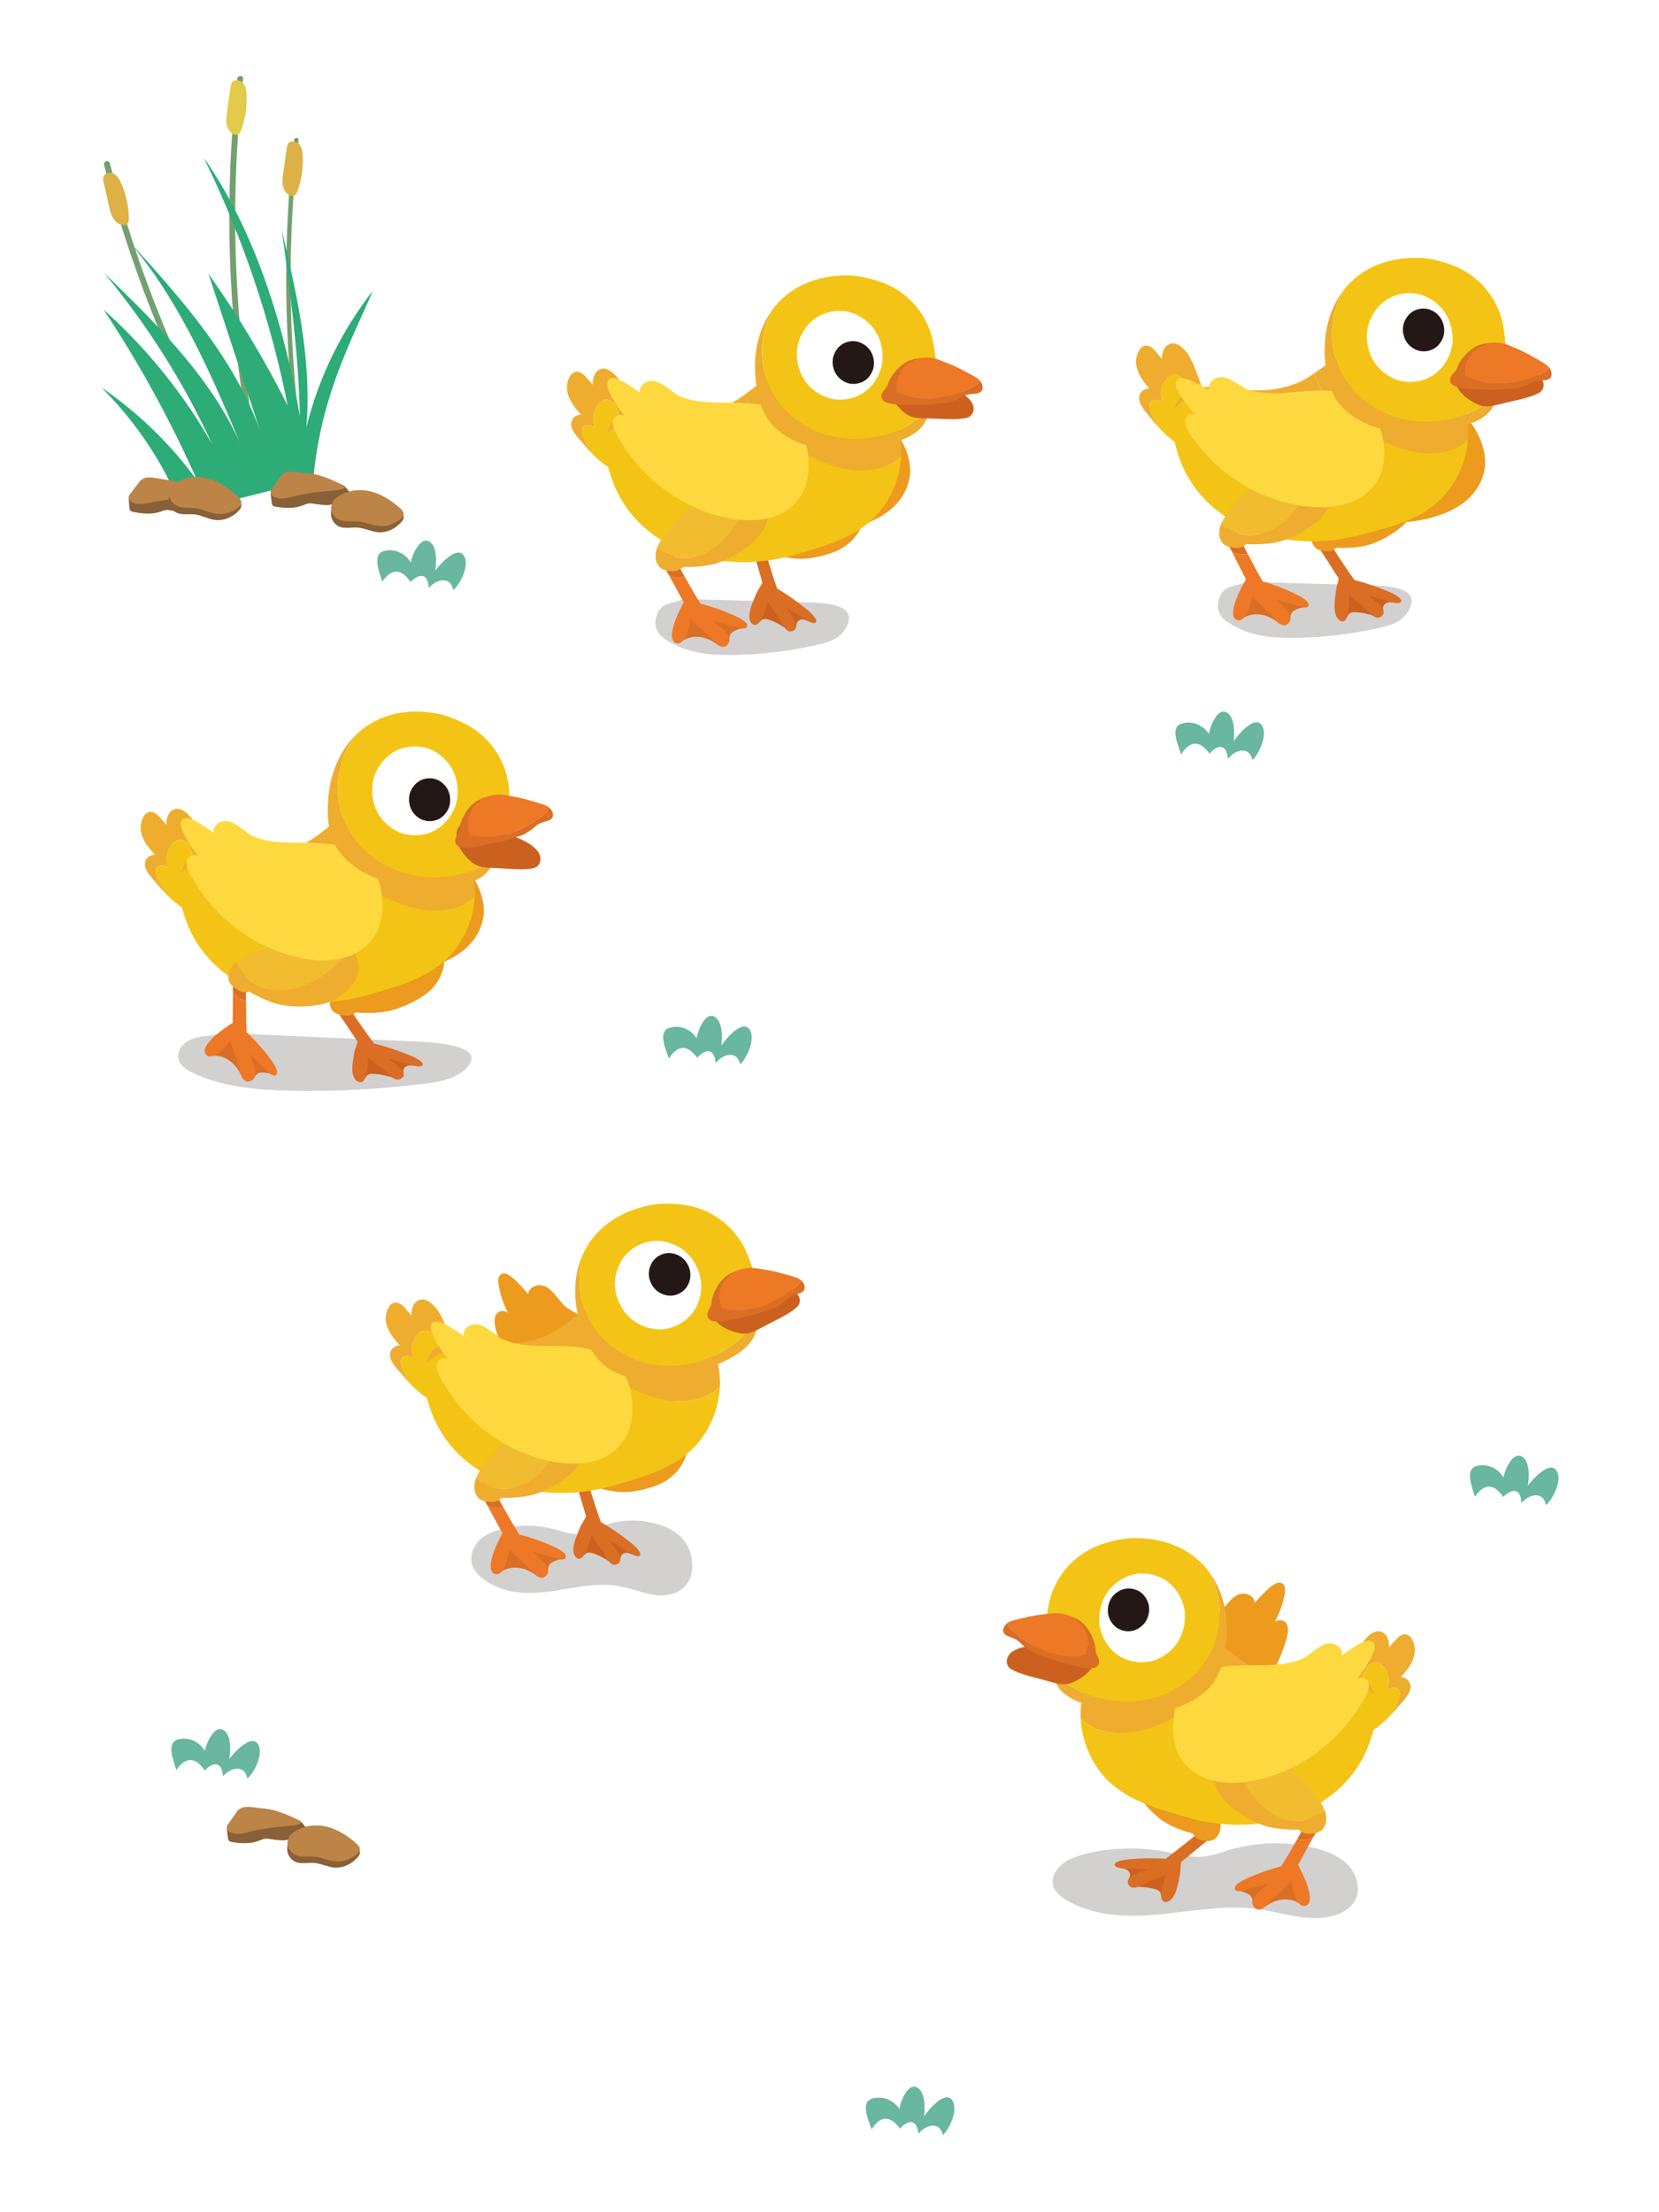 <svg fill="none" height="960" viewBox="0 0 720 960" width="720" xmlns="http://www.w3.org/2000/svg" xmlns:xlink="http://www.w3.org/1999/xlink"><clipPath id="a"><path d="m44 33h632.38v893.51h-632.38z"/></clipPath><path d="m0 0h720v960h-720z" fill="#fff"/><g clip-path="url(#a)"><g fill="#231815"><path d="m96.79 448.25 82.26 3.65c9.26.41 29.01 1.49 25.07 9.27-3.66 6.31-11.83 8.07-19.07 9-19.62 2.53-39.42 3.58-59.2 3.14-14.48-.32-29.34-1.54-42.38-7.84-2.51-1.21-5.14-2.86-5.94-5.53-.94-3.12 1.12-6.5 3.91-8.17s6.15-2.02 9.39-2.33l5.95-1.2z" opacity=".2"/><path d="m296.89 259.92c18.14.51 36.28 1.01 54.42 1.52 6.12.17 19.2.74 16.91 8.61-2.17 6.4-7.49 8.37-12.23 9.49-12.85 3.03-25.87 4.6-38.94 4.67-9.56.06-19.42-.78-28.27-6.74-1.7-1.15-3.5-2.72-4.14-5.37-.74-3.09.48-6.53 2.26-8.26s3.98-2.17 6.11-2.57l3.88-1.36z" opacity=".2"/><path d="m541.03 252.5c18.14.51 36.28 1.01 54.42 1.52 6.12.17 19.2.74 16.91 8.61-2.17 6.4-7.49 8.37-12.23 9.49-12.85 3.03-25.87 4.6-38.94 4.67-9.56.06-19.42-.78-28.27-6.74-1.7-1.15-3.5-2.72-4.14-5.37-.74-3.09.48-6.53 2.26-8.26s3.98-2.17 6.11-2.57l3.88-1.36z" opacity=".2"/><path d="m462.6 807.76c-3.57 2.29-6.63 6.41-5.54 10.5.74 2.79 3.2 4.76 5.67 6.25 12.08 7.27 27.07 7.54 41.1 6.17s28.15-4.16 42.12-2.23c11.31 1.57 22.93 6.18 33.77 2.6 3.22-1.06 6.3-2.93 8.06-5.83 2.94-4.84 1.34-11.47-2.49-15.64s-9.38-6.32-14.88-7.67c-12.06-2.95-24.9-2.65-36.82.85-3.88 1.14-7.71 2.62-11.74 2.95-5.07.42-10.08-1.01-15.08-1.98-10.85-2.11-22.11-2.08-32.94.08 0 0-7.66 1.65-11.23 3.94z" opacity=".2"/><path d="m208.72 667.7c-2.59 2.29-4.8 6.41-4.01 10.5.54 2.79 2.32 4.76 4.1 6.25 8.75 7.27 19.6 7.54 29.76 6.17s20.39-4.16 30.5-2.23c8.19 1.57 16.6 6.18 24.46 2.6 2.33-1.06 4.56-2.93 5.84-5.83 2.13-4.84.97-11.47-1.8-15.64s-6.79-6.32-10.78-7.67c-8.74-2.95-18.03-2.65-26.66.85-2.81 1.14-5.58 2.62-8.5 2.95-3.67.42-7.3-1.01-10.92-1.98-7.85-2.11-16.01-2.08-23.86.08 0 0-5.55 1.65-8.13 3.94z" opacity=".2"/></g><path d="m134.08 212.48c-8.77-50.08-10.28-101.2-4.52-151.71.14-1.23-1.79-1.22-1.93 0-5.78 50.69-4.22 101.97 4.59 152.22.21 1.22 2.07.7 1.86-.51z" fill="#73a06f"/><path d="m124.58 63.44c-.55 3.86-1.11 7.73-1.66 11.59-.26 1.81-.52 3.66-.19 5.46s1.36 3.57 3.03 4.31c.57.25 1.23.37 1.81.15.83-.32 1.24-1.23 1.54-2.06 1.78-4.87 2.56-10.11 2.29-15.29-.1-1.83-.38-3.79-1.63-5.13s-3.76-1.61-4.78-.09l-.42 1.05z" fill="#ddb146"/><path d="m105.86 210.89c-26.02-43.65-45.63-90.85-58.21-140.08-.41-1.6-2.89-.92-2.48.68 12.64 49.44 32.35 96.87 58.47 140.7.85 1.42 3.07.13 2.22-1.3z" fill="#73a06f"/><path d="m44.75 78.1c.86 3.81 1.72 7.61 2.57 11.42.4 1.78.82 3.6 1.77 5.17s2.54 2.85 4.37 2.95c.62.03 1.28-.09 1.74-.51.66-.6.72-1.59.71-2.48-.07-5.19-1.2-10.36-3.31-15.1-.74-1.67-1.71-3.4-3.35-4.21s-4.08-.17-4.49 1.62v1.13z" fill="#ddb146"/><path d="m110 185.85c-8.76-50.05-10.26-101.14-4.5-151.62.19-1.64-2.39-1.63-2.57 0-5.78 50.72-4.21 102.03 4.6 152.31.29 1.63 2.77.94 2.48-.68z" fill="#73a06f"/><path d="m100.19 36.891c-.55 3.86-1.11 7.73-1.66 11.59-.26 1.81-.52 3.66-.19 5.46s1.36 3.57 3.03 4.31c.57.25 1.23.37 1.81.15.83-.32 1.24-1.23 1.54-2.06 1.78-4.87 2.56-10.11 2.29-15.29-.1-1.83-.38-3.79-1.63-5.13s-3.76-1.61-4.78-.09l-.42 1.05z" fill="#e2ca4a"/><path d="m161.79 126.24c-13.65 17.41-23.55 37.75-28.83 59.24 2.49-28.86-4.12-57.64-10.69-85.85 3.44 25.29 7.36 54 7.86 80.91-6.58-38.38-19.32-80.29-41.73-112.14 16.76 34.08 29.05 70.36 36.46 107.61-10.02-19.91-21.53-39.07-34.41-57.26 8.02 24.38 16.04 48.76 24.05 73.14-10.5-34.07-35.19-61.61-59.19-87.97 23.56 27.51 37.79 61.61 51.64 95.08-12.09-31.98-37.35-56.86-61.87-80.66 18.88 22.65 34.76 47.8 47.08 74.58-12.41-21.91-28.42-41.77-47.2-58.54 15.6 23.51 29.2 48.34 40.61 74.13-11.42-15.7-25.54-29.42-41.57-40.37 14.28 14.18 25.79 31.13 33.7 49.63.67 1.57 1.51 3.33 3.15 3.8.96.28 1.98.03 2.94-.21 17.39-4.37 34.77-8.75 52.16-13.12 3.23-36.16 16.14-59.37 25.84-82z" fill="#2dac78"/><path d="m118.2 212.25c-.72.4-.77 1.2-.73 1.88.08 1.47.26 2.94.53 4.39.06.3.12.61.35.85.34.35.93.47 1.48.56 3.73.61 7.79.8 11.24-.48 1.07-.4 2.1-.94 3.28-1.01.64-.04 1.28.07 1.91.17 1.11.18 2.23.32 3.36.44 1.06.11 2.15.19 3.21.07 1.02-.12 1.98-.43 2.94-.74 1.44-.47 2.87-.94 4.31-1.42.63-.21 1.29-.43 1.7-.86.46-.48.52-1.13.34-1.7s-.58-1.09-.98-1.59c-.65-.84-1.34-1.7-2.37-2.26-1.05-.57-2.36-.77-3.64-.93-4.07-.52-8.19-.79-12.31-.81-2.73-.01-5.48.09-8.12.63s-5.18 1.56-7 3.14" fill="#886138"/><path d="m121.26 207.5c2.34-4.28 6.55-2.64 12.22-2.14s10.76 2.92 15.67 5.28c.21.1.43.21.55.39.37.56-.56 1.1-1.31 1.27-2.83.65-5.8.77-8.72 1.04-4.16.39-8.28 1.09-12.29 2.1-1.57.4-3.16.84-4.8.91s-3.4-.31-4.48-1.31c-.3-.28-.54-.61-.6-.97-.22-1.49.52-1.74 1.93-4z" fill="#bd8447"/><path d="m143.83 219.87c3.61-5.33 9.82-7.61 15.34-6.85s10.4 4.16 14.48 8.33c.89.91 1.83 2.17 1.48 3.58-.16.64-.56 1.17-.98 1.64-2.68 3.04-6.45 4.69-10.02 4.41-3.04-.24-5.84-1.8-8.88-2.03-2.7-.2-5.57.63-8.06-.45-1.75-.76-3.15-2.52-3.49-4.68s.48-4.67 2.11-5.97" fill="#886138"/><path d="m143.85 218.201c3.41-4.4 9.51-6.13 15.02-5.31s10.47 3.86 14.65 7.52c.92.8 1.89 1.9 1.59 3.08-.14.54-.52.97-.92 1.36-2.57 2.49-6.25 3.77-9.81 3.41-3.03-.3-5.86-1.71-8.89-2.01-2.68-.26-5.51.35-8.02-.64-1.76-.7-3.21-2.23-3.62-4.08s.32-3.94 1.9-4.99" fill="#bd8447"/><path d="m99.21 791.71c-.72.4-.77 1.2-.73 1.88.08 1.47.26 2.94.53 4.39.06.3.12.61.35.85.34.35.93.47 1.48.56 3.73.61 7.79.8 11.24-.48 1.07-.4 2.1-.94 3.28-1.01.64-.04 1.28.07 1.91.17 1.11.18 2.23.32 3.36.44 1.06.11 2.15.19 3.21.07 1.02-.12 1.98-.43 2.94-.74 1.44-.47 2.87-.94 4.31-1.42.63-.21 1.29-.43 1.7-.86.46-.48.52-1.13.34-1.7s-.58-1.09-.98-1.59c-.65-.84-1.34-1.7-2.37-2.26-1.05-.57-2.36-.77-3.64-.93-4.07-.52-8.19-.79-12.31-.81-2.73-.01-5.48.09-8.12.63s-5.18 1.56-7 3.14" fill="#886138"/><path d="m102.28 786.96c2.34-4.28 6.55-2.64 12.22-2.14s10.76 2.92 15.67 5.28c.21.1.43.21.55.39.37.56-.56 1.1-1.31 1.27-2.83.65-5.8.77-8.72 1.04-4.16.39-8.28 1.09-12.29 2.1-1.57.4-3.16.84-4.8.91s-3.4-.31-4.48-1.31c-.3-.28-.54-.61-.6-.97-.22-1.49.52-1.74 1.93-4z" fill="#bd8447"/><path d="m124.84 799.33c3.61-5.33 9.82-7.61 15.34-6.85s10.4 4.16 14.48 8.33c.89.91 1.83 2.17 1.48 3.58-.16.64-.56 1.17-.98 1.64-2.68 3.04-6.45 4.69-10.02 4.41-3.04-.24-5.84-1.8-8.88-2.03-2.7-.2-5.57.63-8.06-.45-1.75-.76-3.15-2.52-3.49-4.68s.48-4.67 2.11-5.97" fill="#886138"/><path d="m124.87 797.661c3.41-4.4 9.51-6.13 15.02-5.31s10.47 3.86 14.65 7.52c.92.8 1.89 1.9 1.59 3.08-.14.54-.52.97-.92 1.36-2.57 2.49-6.25 3.77-9.81 3.41-3.03-.3-5.86-1.71-8.89-2.01-2.68-.26-5.51.35-8.02-.64-1.76-.7-3.21-2.23-3.62-4.08s.32-3.94 1.9-4.99" fill="#bd8447"/><path d="m56.7 214.44c-.73.37-.82 1.16-.81 1.84.02 1.47.13 2.94.34 4.41.04.3.1.61.32.86.32.36.91.51 1.46.62 3.7.76 7.74 1.13 11.25 0 1.09-.35 2.14-.85 3.32-.87.64 0 1.28.13 1.9.25 1.1.22 2.22.42 3.34.58 1.06.15 2.14.28 3.2.2 1.02-.08 2-.34 2.97-.61 1.46-.41 2.91-.82 4.37-1.23.64-.18 1.3-.38 1.73-.78.48-.46.57-1.11.41-1.69s-.54-1.11-.91-1.63c-.62-.87-1.26-1.76-2.28-2.36-1.03-.62-2.33-.87-3.59-1.09-4.04-.69-8.15-1.14-12.27-1.33-2.72-.13-5.48-.14-8.14.29s-5.24 1.34-7.13 2.84" fill="#886138"/><path d="m59.96 209.82c2.52-4.17 6.65-2.36 12.3-1.62 5.64.74 10.63 3.37 15.43 5.94.21.11.42.23.53.41.34.58-.6 1.08-1.37 1.22-2.86.53-5.82.52-8.75.67-4.17.21-8.32.74-12.37 1.58-1.59.33-3.19.71-4.83.71s-3.38-.45-4.42-1.5c-.29-.29-.52-.63-.56-1-.16-1.5.6-1.72 2.1-3.92z" fill="#bd8447"/><path d="m73.56 213.681c3.83-5.17 10.14-7.19 15.62-6.19 5.48.99 10.22 4.59 14.12 8.94.86.95 1.74 2.25 1.33 3.64-.19.63-.61 1.14-1.05 1.6-2.81 2.92-6.64 4.41-10.2 3.98-3.03-.37-5.76-2.05-8.79-2.41-2.69-.32-5.59.39-8.03-.79-1.71-.83-3.04-2.65-3.29-4.83s.67-4.65 2.36-5.87" fill="#886138"/><path d="m73.65 212.01c3.6-4.25 9.76-5.72 15.23-4.67s10.29 4.3 14.32 8.14c.88.84 1.81 1.98 1.46 3.15-.16.53-.56.95-.98 1.32-2.67 2.37-6.41 3.5-9.95 2.99-3.01-.43-5.78-1.96-8.8-2.38-2.67-.37-5.52.12-7.99-.98-1.73-.77-3.11-2.37-3.44-4.23s.49-3.93 2.11-4.9" fill="#bd8447"/><path d="m639.68 185.42c-3.42-5.56-8.61-9.97-15.1-11.34-17.05-3.6-30.62 11.83-47.17 11.46-1.69-.37-3.38-.73-5.07-1.09-2.81-.6-5.93-1.23-8.46.57-1.88 1.34-2.92 3.84-1.79 5.99.05.09.1.17.15.26-1.58-.37-3.17-.67-4.76-.89-2.23-.3-10.47-1.93-9.96 2.48.21 1.75 2.47 3.47 3.72 4.54 1.61 1.39 3.38 2.58 5.21 3.66 1.22.72 2.47 1.37 3.74 1.98-2.97.36-4.52 2.9-2.82 5.62 1.57 2.52 4.77 4.44 7.19 6.05 2.82 1.87 5.75 3.57 8.81 5.03 11.89 5.69 25.42 8.08 38.54 6.64 13.02-1.43 28.43-6.98 32.07-21.12 1.75-6.8-.72-14.04-4.29-19.84z" fill="#ec9b1e"/><path d="m514.12 165.859c-.82-2.31-3.92-4.45-6.3-2.66-3.7 2.35-4.65 7.14-3.3 11.43-1.81-2.05-6.03-1.67-5.59 1.59.71 3.86 2.41 6.84 4.44 9.82.32.34.64.68.97 1.02 2.68 2.73 5.8 5.33 9.13 6.82 1.65.74 3.09 1.13 4.34 1.23.75-9.76 0-19.85-3.7-29.25z" fill="#f3c415"/><path d="m524.69 185.71c.02-3.08-.3-6.14-.89-9.16-1.19-6.11-3.29-12.12-5.68-17.89-1.01-2.45-2.25-4.9-4.11-6.88-1.57-1.68-3.95-3.52-6.46-2.48-2.57 1.07-3.27 4.04-3.29 6.45v.08c-.54-.7-1.1-1.39-1.67-2.07-1.1-1.29-2.34-3.11-4.09-3.65-1.74-.54-3.25.45-4.08 1.87-3.45 5.93.14 11.93 4.37 16.61-1.62.09-3.1.71-3.94 2.29-1.88 3.54 2.15 7.46 4.19 10.07 1.2 1.53 2.66 3.32 4.32 5.1-2.03-2.99-3.73-5.97-4.44-9.82-.44-3.26 3.78-3.64 5.59-1.59-1.35-4.28-.4-9.07 3.3-11.43 2.37-1.79 5.47.34 6.3 2.66 3.69 9.4 4.45 19.49 3.7 29.25 1.45.11 2.65-.17 3.61-.78 2.22-1.41 3.23-4.56 3.25-8.62z" fill="#eead2f"/><path d="m606.68 259.231c-.81-.51-2-.9-2.57-1.16-3.03-1.38-6.26-2.25-9.47-3.07s-6.22-1.87-9.42-1.54c-2.92.3-4.21 2.99-4.62 5.59-.41 2.59-.44 6.37.47 8.85.18.49.52.96 1 1.17 1.72.77 2.33-1.05 2.97-2.11.61-1.01 1.53-1.32 2.67-1.31 3.09.03 6.42.84 9.34 1.81.1.03.19.05.29.06.33.1.65.05.9-.1.63-.1 1.25-.5 1.6-1.14.2-.25.36-.54.44-.86s.09-.62.04-.95c-.02-.13-.06-.24-.11-.34.02-.6.1-1.18.5-1.69.86-1.1 2.23-1.17 3.5-1.01.96.12 4.04.73 3.27-1.38-.11-.3-.41-.57-.79-.81z" fill="#cc611f"/><path d="m607.97 260.201c-.16-.36-.44-.68-.85-.99-.59-.47-1.3-.93-2.15-1.38-.55-.3-1.33-.67-2.34-1.11-4.96-2.09-9.9-3.76-14.82-5.01-1.73-2.41-3.75-5.36-6.04-8.86-2.69-4.09-4.72-7.2-6.09-9.32-.73-1.12-1.01-1.5-2-1.99-.3-.17-.61-.29-.93-.37-.47-.01-.93.06-1.32.25-1.72.82-1.32 2.49-.74 3.77.01.02.28.42.28.45 2.05 2.99 3.35 4.96 4.43 6.65 2 3.12 3.87 6.03 5.6 8.75.08.13-1.09 4.17-1.15 4.84-.3 3.35-2.09 11.57 1.93 13.6.67.34 1.77.23 2.15-.53.02-.04.03-.07.05-.1.21-.17.38-.4.47-.69.68-2.24 1.07-4.56 1.08-6.91 0-.57 0-2.31-.02-2.92 2.56 1.96 4.71 3.8 6.3 5.06 1.96 1.55 5.27 6.82 8.1 3.71.63-.7.73-1.49.33-2.39s-1.04-1.74-1.94-2.53c-.88-.82-2.45-2.09-4.71-3.82 3.18.86 5.99 1.64 8.42 2.35 1.87.49 3.19.8 3.93.92 1 .16 1.67.04 2.01-.35.1-.12.15-.25.17-.39.04-.21 0-.43-.14-.69z" fill="#da6e25"/><path d="m611.04 205.321c1.86 1.51 3.2 3.4 4.03 5.64.84 2.25.57 5.23-.79 8.96s-3.68 6.88-6.96 9.46c-3.28 2.57-6.99 4.67-11.12 6.33-4.12 1.65-9.55 2.31-16.26 1.98-.56.51-1.24.94-2.04 1.27s-2.1.35-3.91.06c-1.79-.29-3.06-.99-3.8-2.09-.74-1.11-1.1-2.28-1.1-3.52.02-1.24.27-2.48.75-3.72.38-.98.96-2.05 1.75-3.22 1.36-2.08 3.01-4.17 4.96-6.27 1.62-1.73 3.55-3.58 5.8-5.54 2.79-2.45 5.38-4.45 7.77-6 2.96-1.92 5.88-3.35 8.77-4.3 2.25-.76 4.36-1.1 6.33-1.02 2.35.08 4.29.74 5.81 1.98z" fill="#ec9b1e"/><path d="m596.76 189.56c9.79 5.05 20.98 9.3 32.08 6.06 3.07-.91 5.83-2.51 8.22-4.59.82-9.86-2.08-19.83-9.72-27.01-10.71-10.08-33.2-15.69-46.74-8.75-3.64 1.86-6.88 4.43-10.26 6.76 3.74 12.34 15.11 22.05 26.42 27.53z" fill="#eead2f"/><path d="m636.99 191.74c.02-.24.04-.47.06-.71-2.38 2.08-5.15 3.68-8.22 4.59-.97.28-1.93.5-2.9.68-10.14 1.81-20.24-2.12-29.19-6.74-7.32-3.55-14.66-8.87-19.95-15.53-10.13 5.82-22.59 6.33-34.1 2.98-8.74-2.98-17.05-6.88-26.11-4.38-2.64.83-5.07 2.48-6.86 4.63-2.42 8.34.9 19.58 4.13 26.4 6 12.66 16.79 21.47 29.36 26.43 5.58 2.2 11.5 3.64 17.52 4.32 9.82 1.11 19.81.31 29.36-2.2 11.11-2.91 22.27-5.37 31.63-12.5 8.62-6.57 14.15-17.16 15.25-27.97z" fill="#f3c415"/><path d="m516.6 172.63c9.06-2.5 17.37 1.4 26.11 4.38 11.51 3.34 23.97 2.84 34.1-2.98-2.88-3.63-5.15-7.65-6.47-12-2.28 1.57-4.61 3.04-7.17 4.1-12.47 5.19-23.61 2.9-36.43 1.88-4.75-.38-11.29.14-14.49 4.22-1.16 1.48-1.98 3.19-2.51 5.04 1.79-2.15 4.22-3.8 6.86-4.63z" fill="#eead2f"/><path d="m582.97 165.84s-.05.03-.07.05l.09-.06s0 0-.01 0z" fill="#3a9bd6"/><path d="m567.349 261.7c-.06-.08-.13-.14-.2-.2-4.57-3.22-10.43-4.81-15.76-6.3-4.12-1.15-8.79-1.4-11.29 2.74-.88 1.46-1.48 3.12-2.15 4.69-.65 1.53-1.32 3.22-.89 4.9.22.85 1.4 1.39 2.17.86 2.71-1.89 6.21-2.21 9.35-1.4 1.59.41 3.11 1.09 4.46 2.02 1.29.89 2.53 1.99 4.21 1.59 1.28-.31 2.51-1.18 2.69-2.55.21-1.6.55-2.51 2.07-3.31.93-.49 1.9-.82 2.9-1.04.46-.05.92-.09 1.38-.12.85-.05 1.63-1.09 1.06-1.88z" fill="#da6e25"/><path d="m541.439 240.24c-1.18-2.25-2.2-4.21-3.07-5.88-.66-1.25-1.23-2.34-1.71-3.27-.55-1.04-1.69-2.95-3-2.75-2.73.41-2.48 4.64-1.61 6.24.96 1.78 1.79 3.33 2.48 4.65 1.92 1.37 4.85 1.86 6.9 1z" fill="#da6e25"/><path d="m567.859 261.99s-.03-.06-.04-.09c-.15-.4-.41-.77-.78-1.11-.55-.53-1.23-1.05-2.03-1.55-.55-.34-1.3-.75-2.26-1.24-4.88-2.38-9.81-4.28-14.77-5.72-1.64-2.81-3.52-6.26-5.65-10.35-.07-.13-.13-.25-.2-.38-.23-.45-.46-.88-.68-1.3-2.06.86-4.99.37-6.9-1 .19.36.36.7.53 1.02.15.29.3.58.44.85 1.87 3.68 3.62 7.12 5.24 10.33-.03.04-.06.07-.09.12-1.57 2.65-8.23 14.69-4.29 17.24.27.17.53.28.79.34 1.94.45 3.65-1.97 4.34-3.51.79-1.77 1.46-4.8 1.94-6.67 3.24 2.88 5.66 5.51 7.55 7.25 2.24 2.08 3.71 4.14 4.2 4.42.73.4 1.42.63 2.07.7.76.06 1.47-.34 2.15-1.19.07-.1.15-.2.21-.31.48-.76.56-1.6.26-2.52-.35-1.04-.96-2.02-1.82-2.95-.87-.93-2.4-2.39-4.58-4.39.08.02.16.05.24.07 3.09.94 5.81 1.78 8.17 2.52 1.85.54 3.13.87 3.86.98.98.18 1.64.03 2-.44.01-.02.02-.05.04-.07.17-.3.2-.66.08-1.06z" fill="#ed7826"/><path d="m579.11 207.071c-.9-2.45-2.36-4.49-4.38-6.13-1.05-.85-2.27-1.45-3.66-1.8-.75 9.31-4.89 17.66-11.03 24.53-7.48 8.3-20.17 12.35-29.33 4.05-.22-.22-.43-.44-.62-.67-.05.12-.11.25-.16.37-.53 1.35-.8 2.7-.81 4.04 0 1.35.39 2.62 1.19 3.83.8 1.2 2.18 1.96 4.13 2.28 1.96.31 3.37.29 4.25-.07s1.62-.82 2.23-1.39c7.31.36 13.2-.35 17.68-2.15 4.49-1.79 8.52-4.09 12.09-6.88 3.57-2.8 6.09-6.22 7.57-10.27s1.76-7.3.85-9.75z" fill="#eead2f"/><path d="m560.04 223.67c6.13-6.87 10.27-15.22 11.03-24.53-.82-.21-1.71-.33-2.66-.36-2.15-.08-4.45.29-6.89 1.11-3.13 1.03-6.31 2.59-9.53 4.68-2.6 1.69-5.42 3.87-8.45 6.53-2.44 2.13-4.55 4.14-6.31 6.03-2.12 2.28-3.92 4.55-5.4 6.81-.76 1.13-1.33 2.16-1.74 3.12.19.23.39.45.62.67 9.16 8.29 21.85 4.25 29.33-4.05z" fill="#f1bc2f"/><path d="m599.85 188.92c-1.43-6.37-4.91-12.23-10.6-15.63-14.96-8.94-32.81 1.25-48.33-4.48-1.47-.9-2.96-1.79-4.44-2.68-2.47-1.48-5.21-3.09-8.19-2.21-2.22.66-4.01 2.68-3.64 5.09.01.1.04.19.06.29-1.37-.86-2.78-1.66-4.21-2.38-2.01-1.01-9.28-5.22-10.22-.89-.38 1.73 1.21 4.08 2.04 5.5 1.07 1.84 2.36 3.54 3.74 5.16.92 1.07 1.89 2.09 2.89 3.08-2.92-.62-5.22 1.27-4.5 4.4.67 2.89 3.07 5.75 4.83 8.06 2.06 2.69 4.28 5.24 6.7 7.62 9.4 9.24 21.42 15.9 34.3 18.79 12.78 2.87 29.16 2.63 37.19-9.56 3.86-5.87 3.87-13.51 2.38-20.16z" fill="#fdd93f"/><path d="m586.75 168.5c-10.26-11.9-11.01-28.92-3.79-42.37-5.91 7.73-8.8 18.13-7.94 30.02.32 4.46 1.05 8.33 2.18 11.63 1.42 4.07 3.47 7.33 6.15 9.8 2.37 2.21 5.1 4.09 8.17 5.62 4.93 2.46 10.25 3.76 15.95 3.91 10.67.32 19.37-.33 26.1-1.95s11.31-4.16 13.74-7.62c1.37-1.94 2.5-4.24 3.39-6.89-.84.87-1.76 1.7-2.78 2.48-18.12 14.22-46.01 13.41-61.18-4.61z" fill="#eead2f"/><path d="m652.38 163.85c.93-5.66 1.33-9.68 1.19-12.08-.14-2.39-.42-5.19-.83-8.41-1.64-12.7-10.17-23.74-22.43-28.27-5.01-1.87-9.46-2.91-13.35-3.11-14.98-.77-26.75 4.68-33.99 14.15-7.22 13.45-6.47 30.47 3.79 42.37 15.17 18.03 43.06 18.84 61.18 4.61 1.02-.78 1.94-1.6 2.78-2.48.16-.48.32-.97.47-1.47.48-1.64.88-3.42 1.2-5.32z" fill="#f3c415"/><path d="m608.08 127.57c-5.03.99-8.95 3.69-11.77 8.08s-3.71 9.2-2.68 14.42 3.69 9.33 7.97 12.32 8.93 3.98 13.96 2.99 8.95-3.69 11.77-8.08 3.71-9.2 2.68-14.42-3.69-9.33-7.97-12.32-8.93-3.98-13.96-2.99z" fill="#fff"/><path d="m610.35 137.961c-1.36 2.12-1.79 4.44-1.3 6.95.5 2.52 1.78 4.5 3.85 5.94s4.31 1.92 6.72 1.45c2.42-.48 4.32-1.78 5.68-3.9 1.35-2.12 1.78-4.44 1.28-6.96-.5-2.51-1.77-4.49-3.83-5.93-2.07-1.44-4.31-1.92-6.74-1.44-2.42.48-4.3 1.78-5.67 3.9z" fill="#231815"/><path d="m667.7 162.991c-2.37-1.77-5.45-2.49-8.25-2.92-3.36-.53-6.77-.62-10.16-.74-3.8-.14-7.6-.17-11.4-.1-1.54.03-3.51-.26-4.85.79-.87.68-1.22 1.67-1.11 2.66-.23.23-.38.55-.39.94-.16 5.59 4.59 9.32 9.12 11.61 2.39 1.21 4.64 1.35 7.25.85 2.68-.51 5.18-1.26 7.97-1.87 2.78-.61 11.68-2.46 13.29-4.78 1.58-2.29.46-5-1.47-6.44z" fill="#cc611f"/><path d="m635.92 162.85c10.02 6.48 24.99 3.73 35.14-1.79.64-.4.89-1.13.91-1.99-.42-.47-.92-.87-1.44-1.18-4.48-2.7-8.3-4.95-13.07-6.95-2.29-.95-3.78-1.78-6.21-2.1-.51-.07-1.01-.12-1.52-.15-.59-.03-1.26-.03-1.97 0-6.75 1.28-12.58 6.51-11.84 14.16z" fill="#ed7826"/><path d="m672.58 159.87c-.18-.28-.38-.55-.61-.8-.02.87-.27 1.59-.91 1.99-10.16 5.52-25.12 8.27-35.14 1.79-.74-7.65 5.08-12.88 11.84-14.16-2.16.11-4.66.53-6.33 1.27-1.9.84-3.62 2.11-5.09 3.65-1.58 1.64-3.34 3.91-4.05 6.22-.22.73-.61 1.21-1.11 1.73-.63.65-1.27 1.31-1.61 2.2-1.52 4.04 4.46 4.6 6.58 4.92 1.92.28 3.89.21 5.82.26 4.07.12 6.33.38 10.39-.04 1.26-.13 2.54-.14 3.8-.24.9-.07 1.81-.11 2.7-.28.83-.16 1.61-.52 2.43-.75 1.06-.31 2.03-.83 3.01-1.34.15-.08.31-.16.47-.24 1.58-.81 3.24-.97 4.97-1 1-.02 2.05-.14 2.84-.8 1.29-1.08.83-3.1.03-4.39z" fill="#da6e25"/><path d="m389.63 188.5c-3.6-5.45-8.93-9.69-15.46-10.85-17.15-3.05-30.23 12.8-46.77 12.96-1.7-.32-3.4-.63-5.1-.93-2.83-.51-5.97-1.04-8.44.84-1.84 1.4-2.8 3.93-1.6 6.05.05.09.1.17.16.25-1.59-.32-3.19-.57-4.79-.73-2.24-.23-10.53-1.59-9.87 2.8.26 1.75 2.58 3.39 3.86 4.42 1.65 1.34 3.46 2.48 5.33 3.5 1.24.68 2.51 1.29 3.8 1.86-2.95.46-4.43 3.04-2.64 5.71 1.65 2.47 4.91 4.29 7.38 5.82 2.88 1.78 5.86 3.38 8.96 4.75 12.07 5.31 25.67 7.26 38.73 5.4 12.97-1.85 28.19-7.88 31.37-22.13 1.53-6.86-1.17-14.01-4.92-19.69z" fill="#ec9b1e"/><path d="m267.41 176.681c-.9-2.29-4.06-4.32-6.38-2.45-3.62 2.47-4.42 7.29-2.93 11.53-1.87-1.99-6.09-1.48-5.54 1.77.83 3.83 2.63 6.76 4.75 9.68.33.33.66.66 1.01.99 2.76 2.64 5.97 5.14 9.34 6.53 1.67.69 3.12 1.03 4.38 1.09.43-9.78-.64-19.84-4.63-29.12z" fill="#f3c415"/><path d="m278.6 196.181c-.08-3.07-.5-6.13-1.18-9.13-1.38-6.07-3.68-12.01-6.25-17.7-1.09-2.42-2.41-4.82-4.33-6.75-1.63-1.63-4.06-3.4-6.53-2.28-2.54 1.15-3.14 4.15-3.08 6.55v.08c-.57-.68-1.14-1.35-1.74-2.01-1.14-1.25-2.44-3.03-4.2-3.52-1.76-.48-3.24.56-4.01 1.99-3.26 6.04.52 11.92 4.9 16.46-1.62.14-3.08.81-3.86 2.41-1.77 3.6 2.39 7.39 4.51 9.93 1.24 1.49 2.77 3.23 4.49 4.96-2.12-2.92-3.92-5.84-4.75-9.68-.55-3.24 3.66-3.76 5.54-1.77-1.48-4.24-.69-9.05 2.93-11.53 2.32-1.87 5.48.17 6.38 2.45 3.99 9.28 5.07 19.33 4.63 29.12 1.45.06 2.64-.26 3.59-.9 2.18-1.48 3.08-4.66 2.97-8.72z" fill="#eead2f"/><path d="m353.23 267.94c-.64-.72-1.67-1.42-2.14-1.83-2.51-2.18-5.37-3.92-8.22-5.61-2.72-1.61-5.44-3.54-8.61-4.13-2.88-.53-4.88 1.68-6.01 4.06-1.13 2.37-2.22 5.98-2.04 8.62.04.53.23 1.06.63 1.4 1.43 1.22 2.53-.35 3.45-1.19.87-.79 1.83-.84 2.93-.5 2.96.89 5.93 2.61 8.45 4.36.08.06.17.1.26.14.29.19.61.23.9.15.63.08 1.34-.13 1.86-.65.27-.18.5-.42.66-.7.17-.29.26-.57.3-.9.02-.13.01-.25-.01-.36.19-.57.43-1.11.95-1.48 1.13-.81 2.47-.49 3.65.02.88.39 3.68 1.84 3.53-.4-.02-.32-.23-.66-.53-1z" fill="#cc611f"/><path d="m354.2 269.22c-.05-.39-.23-.78-.53-1.19-.43-.62-.99-1.26-1.67-1.93-.45-.44-1.09-1.02-1.93-1.73-4.18-3.4-8.45-6.39-12.81-8.97-.99-2.8-2.09-6.2-3.31-10.2-1.43-4.68-2.51-8.23-3.23-10.65-.39-1.28-.55-1.72-1.36-2.48-.24-.25-.51-.45-.79-.62-.44-.14-.91-.2-1.34-.13-1.89.31-1.96 2.02-1.77 3.41 0 .03.15.48.15.51 1.12 3.45 1.82 5.7 2.38 7.63 1.05 3.55 2.02 6.87 2.91 9.97.04.15-2.21 3.69-2.46 4.32-1.24 3.13-5.26 10.52-1.98 13.59.55.51 1.64.72 2.21.1.03-.03.05-.06.08-.09.25-.11.48-.28.64-.53 1.29-1.96 2.31-4.08 2.98-6.32.16-.54.66-2.22.8-2.81 1.91 2.6 3.45 4.97 4.62 6.63 1.45 2.03 3.14 8.02 6.73 5.84.8-.49 1.12-1.23.99-2.21-.13-.97-.51-1.96-1.15-2.97-.62-1.04-1.76-2.7-3.45-4.99 2.81 1.72 5.29 3.26 7.42 4.62 1.66 1 2.83 1.66 3.52 1.99.92.44 1.59.51 2.03.23.13-.08.22-.19.27-.32.09-.19.11-.42.06-.7z" fill="#da6e25"/><path d="m372.58 217.42c1.36 1.98 2.12 4.16 2.28 6.55.17 2.39-.92 5.19-3.27 8.37-2.36 3.2-5.47 5.57-9.33 7.12-3.87 1.54-8.02 2.52-12.45 2.94-4.42.43-9.81-.47-16.16-2.68-.68.34-1.46.55-2.32.65s-2.12-.25-3.77-1.04c-1.64-.78-2.66-1.81-3.06-3.07-.4-1.27-.42-2.5-.06-3.69.36-1.18.95-2.3 1.77-3.36.64-.83 1.5-1.7 2.58-2.6 1.89-1.61 4.06-3.16 6.53-4.62 2.04-1.21 4.41-2.43 7.12-3.68 3.37-1.56 6.42-2.76 9.15-3.58 3.38-1.01 6.59-1.56 9.63-1.66 2.37-.1 4.49.17 6.37.8 2.23.74 3.91 1.91 5.02 3.53z" fill="#ec9b1e"/><path d="m350.76 197.721c9.95 4.74 21.27 8.62 32.26 5.03 3.04-1 5.75-2.69 8.06-4.85.5-9.88-2.71-19.75-10.58-26.69-11.03-9.73-33.68-14.62-47-7.25-3.58 1.98-6.74 4.65-10.04 7.08 4.14 12.21 15.8 21.56 27.29 26.67z" fill="#eead2f"/><path d="m391.04 198.61c.02-.24.03-.47.04-.71-2.31 2.16-5.03 3.84-8.06 4.85-.96.31-1.91.56-2.87.77-10.07 2.14-20.3-1.47-29.39-5.8-7.43-3.31-14.94-8.4-20.43-14.89-9.94 6.14-22.37 7.04-33.99 4.07-8.83-2.7-17.26-6.33-26.24-3.54-2.61.91-4.99 2.64-6.71 4.85-2.16 8.41 1.52 19.54 4.98 26.26 6.4 12.46 17.47 20.92 30.19 25.47 5.65 2.02 11.61 3.27 17.65 3.76 9.85.79 19.8-.33 29.27-3.13 11.01-3.27 22.08-6.08 31.22-13.51 8.4-6.84 13.6-17.61 14.34-28.44z" fill="#f3c415"/><path d="m270.1 183.36c8.98-2.79 17.41.84 26.24 3.54 11.61 2.97 24.05 2.07 33.99-4.07-2.99-3.53-5.39-7.48-6.85-11.79-2.22 1.64-4.51 3.18-7.03 4.33-12.3 5.59-23.5 3.66-36.35 3.04-4.76-.23-11.28.5-14.35 4.68-1.12 1.52-1.87 3.25-2.35 5.11 1.72-2.21 4.1-3.93 6.71-4.85z" fill="#eead2f"/><path d="m336.22 174.46s-.05.03-.07.05c.03-.02.06-.04.08-.06 0 0 0 0-.01 0z" fill="#3a9bd6"/><path d="m323.67 270.771c-.06-.08-.13-.14-.21-.19-4.68-3.07-10.58-4.47-15.96-5.8-4.15-1.02-8.83-1.11-11.2 3.1-.84 1.49-1.38 3.17-2 4.76-.6 1.55-1.22 3.26-.73 4.93.25.85 1.44 1.35 2.2.79 2.65-1.98 6.13-2.4 9.3-1.7 1.6.36 3.14.99 4.52 1.88 1.32.85 2.59 1.91 4.26 1.46 1.27-.35 2.47-1.26 2.61-2.64.16-1.6.47-2.52 1.97-3.38.91-.52 1.87-.88 2.86-1.13.45-.07.91-.12 1.37-.17.85-.08 1.6-1.14 1-1.91z" fill="#da6e25"/><path d="m297.09 250.151c-1.25-2.21-2.34-4.14-3.25-5.78-.7-1.23-1.3-2.29-1.81-3.21-.58-1.02-1.78-2.89-3.08-2.66-2.71.49-2.33 4.71-1.41 6.29 1.02 1.75 1.9 3.27 2.63 4.57 1.96 1.31 4.9 1.7 6.93.78z" fill="#da6e25"/><path d="m324.2 271.041s-.03-.06-.04-.09c-.16-.4-.43-.76-.82-1.08-.57-.51-1.26-1.01-2.08-1.48-.56-.32-1.32-.71-2.3-1.17-4.95-2.22-9.94-3.97-14.95-5.25-1.73-2.75-3.72-6.14-5.98-10.16-.07-.13-.14-.25-.21-.38-.25-.44-.49-.86-.73-1.28-2.03.92-4.97.53-6.93-.78.2.35.39.69.56 1 .16.29.32.57.46.83 1.99 3.62 3.84 7 5.57 10.16-.03.04-.06.08-.08.12-1.49 2.7-7.76 14.94-3.74 17.37.27.16.54.27.8.32 1.96.39 3.59-2.09 4.22-3.65.73-1.79 1.31-4.84 1.73-6.73 3.33 2.78 5.83 5.33 7.77 7.01 2.31 2.01 3.84 4.02 4.34 4.29.74.38 1.44.59 2.09.64.76.03 1.46-.39 2.11-1.26.07-.1.14-.21.2-.31.45-.78.51-1.62.18-2.53-.39-1.03-1.03-1.99-1.92-2.89-.9-.9-2.47-2.32-4.72-4.24.08.02.16.04.24.07 3.12.84 5.87 1.59 8.25 2.25 1.86.48 3.16.77 3.89.86.98.14 1.64-.02 1.98-.5.01-.02.02-.05.03-.07.16-.31.18-.66.05-1.06z" fill="#ed7826"/><path d="m333.68 215.791c-.98-2.42-2.5-4.41-4.57-5.99-1.07-.82-2.31-1.38-3.72-1.68-.46 9.33-4.33 17.81-10.24 24.87-7.21 8.54-19.77 12.99-29.18 4.99-.23-.21-.44-.42-.64-.65-.05.13-.11.26-.15.38-.48 1.37-.71 2.72-.68 4.07.04 1.35.47 2.61 1.31 3.79.84 1.17 2.24 1.89 4.2 2.15 1.96.25 3.38.18 4.24-.21s1.59-.87 2.18-1.46c7.32.13 13.18-.77 17.61-2.71s8.39-4.36 11.86-7.27c3.48-2.91 5.89-6.41 7.24-10.51s1.53-7.35.54-9.77z" fill="#eead2f"/><path d="m315.15 232.991c5.91-7.06 9.78-15.54 10.24-24.87-.83-.18-1.72-.27-2.67-.27-2.15-.01-4.44.43-6.85 1.33-3.1 1.13-6.22 2.79-9.37 4.98-2.54 1.77-5.29 4.04-8.24 6.79-2.37 2.21-4.41 4.28-6.11 6.23-2.04 2.34-3.77 4.67-5.18 6.98-.72 1.15-1.26 2.21-1.64 3.18.2.22.41.44.64.65 9.42 8 21.98 3.55 29.18-4.99z" fill="#f1bc2f"/><path d="m350.64 196.981c-.83-6.48-3.74-12.64-9.09-16.56-14.05-10.3-32.78-1.84-47.7-8.99-1.38-1.04-2.77-2.06-4.17-3.08-2.32-1.7-4.9-3.56-7.94-2.97-2.27.44-4.24 2.29-4.1 4.72 0 .1.02.2.03.29-1.28-.99-2.61-1.92-3.97-2.77-1.91-1.19-8.75-6.07-10.1-1.84-.54 1.68.83 4.18 1.52 5.67.89 1.93 2.02 3.75 3.24 5.49.81 1.15 1.68 2.26 2.59 3.34-2.85-.89-5.31.78-4.89 3.96.39 2.94 2.51 6.01 4.06 8.48 1.8 2.87 3.77 5.62 5.95 8.21 8.49 10.09 19.83 17.84 32.38 21.93 12.46 4.06 28.78 5.36 37.92-6.03 4.4-5.48 5.12-13.09 4.26-19.84z" fill="#fdd93f"/><path d="m340.08 177.001c-10.63-11.57-11.93-28.55-5.14-42.23-5.66 7.91-8.22 18.41-6.97 30.25.47 4.45 1.32 8.3 2.55 11.55 1.55 4.02 3.71 7.22 6.47 9.59 2.44 2.14 5.23 3.92 8.35 5.36 5.01 2.3 10.36 3.43 16.06 3.4 10.67-.02 19.35-.95 26.03-2.78s11.18-4.52 13.49-8.06c1.3-1.99 2.36-4.32 3.17-7-.81.9-1.7 1.76-2.7 2.56-17.66 14.8-45.56 14.88-61.3-2.65z" fill="#eead2f"/><path d="m405.53 170.25c.75-5.68 1.02-9.72.8-12.11-.22-2.38-.58-5.18-1.1-8.38-2.04-12.64-10.92-23.4-23.32-27.53-5.07-1.71-9.55-2.6-13.44-2.68-15-.29-26.59 5.54-33.52 15.23-6.78 13.68-5.49 30.66 5.14 42.23 15.74 17.53 43.64 17.45 61.3 2.65.99-.81 1.89-1.67 2.7-2.56.15-.48.29-.98.42-1.48.43-1.66.77-3.44 1.03-5.36z" fill="#f3c415"/><path d="m360.09 135.411c-4.99 1.15-8.83 3.97-11.5 8.45-2.68 4.48-3.42 9.31-2.22 14.5s3.99 9.21 8.36 12.05c4.37 2.85 9.05 3.7 14.05 2.54 4.99-1.15 8.83-3.97 11.5-8.45 2.68-4.48 3.42-9.31 2.22-14.5s-3.99-9.21-8.36-12.05c-4.37-2.85-9.05-3.7-14.05-2.54z" fill="#fff"/><path d="m362.69 152.36c-1.29 2.16-1.65 4.49-1.07 6.98.58 2.5 1.92 4.44 4.03 5.82 2.11 1.37 4.37 1.78 6.77 1.23 2.41-.56 4.26-1.92 5.55-4.08 1.28-2.16 1.64-4.49 1.06-6.99-.58-2.49-1.92-4.43-4.02-5.81-2.11-1.37-4.37-1.78-6.78-1.23-2.4.56-4.25 1.91-5.54 4.08z" fill="#231815"/><path d="m421.36 174.001c-1.82-2.33-4.6-3.83-7.19-4.99-3.1-1.39-6.37-2.38-9.61-3.39-3.63-1.13-7.29-2.16-10.97-3.1-1.49-.38-3.32-1.17-4.89-.51-1.02.43-1.62 1.28-1.77 2.28-.28.17-.51.43-.63.81-1.63 5.35 1.98 10.2 5.74 13.6 1.99 1.8 4.12 2.52 6.77 2.73 2.72.21 5.33.15 8.18.29 2.85.15 11.92.71 14.08-1.12 2.12-1.79 1.76-4.71.28-6.6z" fill="#cc611f"/><path d="m389.04 169.781c10.23 6.16 25.09 2.93 35.07-2.91.63-.42.86-1.15.85-2.02-.44-.45-.95-.84-1.48-1.14-4.56-2.56-8.45-4.69-13.29-6.52-2.32-.88-3.84-1.66-6.27-1.9-.51-.05-1.02-.09-1.53-.1-.59-.01-1.26 0-1.97.07-6.71 1.49-12.36 6.91-11.38 14.53z" fill="#ed7826"/><path d="m425.59 165.621c-.19-.28-.4-.54-.63-.78 0 .87-.22 1.6-.85 2.02-9.97 5.84-24.84 9.07-35.07 2.91-.99-7.62 4.67-13.03 11.38-14.53-2.15.18-4.64.68-6.29 1.47-1.87.9-3.55 2.23-4.97 3.81-1.53 1.69-3.21 4.01-3.85 6.34-.2.73-.57 1.23-1.06 1.77-.61.67-1.23 1.35-1.54 2.25-1.39 4.09 4.61 4.46 6.73 4.7 1.93.22 3.9.08 5.83.08 4.08-.02 6.34.18 10.38-.37 1.26-.17 2.53-.23 3.79-.36.9-.09 1.81-.16 2.69-.37.83-.19 1.59-.57 2.4-.83 1.05-.34 2-.89 2.96-1.44.15-.09.3-.17.46-.26 1.55-.86 3.2-1.07 4.94-1.16 1-.05 2.05-.21 2.81-.89 1.25-1.12.73-3.13-.11-4.39z" fill="#da6e25"/><path d="m204.62 379.49c-3.6-5.45-8.93-9.69-15.46-10.85-17.15-3.05-30.23 12.8-46.77 12.96-1.7-.32-3.4-.63-5.1-.93-2.83-.51-5.97-1.04-8.44.84-1.84 1.4-2.8 3.93-1.6 6.05.05.09.1.17.16.25-1.59-.32-3.19-.57-4.79-.73-2.24-.23-10.53-1.59-9.87 2.8.26 1.75 2.58 3.39 3.86 4.42 1.65 1.34 3.46 2.48 5.33 3.5 1.24.68 2.51 1.29 3.8 1.86-2.95.46-4.43 3.04-2.64 5.71 1.65 2.47 4.91 4.29 7.38 5.82 2.88 1.78 5.86 3.38 8.96 4.75 12.07 5.31 25.67 7.26 38.73 5.4 12.97-1.85 28.19-7.88 31.37-22.13 1.53-6.86-1.17-14.01-4.92-19.69z" fill="#ec9b1e"/><path d="m82.39 367.68c-.9-2.29-4.06-4.32-6.38-2.45-3.62 2.47-4.42 7.29-2.93 11.53-1.87-1.99-6.09-1.48-5.54 1.77.83 3.83 2.63 6.76 4.75 9.68.33.33.66.66 1.01.99 2.76 2.64 5.97 5.14 9.34 6.53 1.67.69 3.12 1.03 4.38 1.09.43-9.78-.64-19.84-4.63-29.12z" fill="#f3c415"/><path d="m93.59 387.18c-.08-3.07-.5-6.13-1.18-9.13-1.38-6.07-3.68-12.01-6.25-17.7-1.09-2.42-2.41-4.82-4.33-6.75-1.63-1.63-4.06-3.4-6.53-2.28-2.54 1.15-3.14 4.15-3.08 6.55v.08c-.57-.68-1.14-1.35-1.74-2.01-1.14-1.25-2.44-3.03-4.2-3.52-1.76-.48-3.24.56-4.01 1.99-3.26 6.04.52 11.92 4.9 16.46-1.62.14-3.08.81-3.86 2.41-1.77 3.6 2.39 7.39 4.51 9.93 1.24 1.49 2.77 3.23 4.49 4.96-2.12-2.92-3.92-5.84-4.75-9.68-.55-3.24 3.66-3.76 5.54-1.77-1.48-4.24-.69-9.05 2.93-11.53 2.32-1.87 5.48.17 6.38 2.45 3.99 9.28 5.07 19.33 4.63 29.12 1.45.06 2.64-.26 3.59-.9 2.18-1.48 3.08-4.66 2.97-8.72z" fill="#eead2f"/><path d="m182.03 460.43c-.84-.51-2.09-.9-2.68-1.16-3.15-1.39-6.53-2.29-9.9-3.15s-6.51-1.93-9.9-1.7c-3.09.21-4.53 2.71-5.04 5.15s-.66 6 .23 8.36c.18.47.52.92 1.02 1.13 1.79.77 2.49-.93 3.2-1.91s1.65-1.2 2.86-1.16c3.26.11 6.75.96 9.8 1.96.1.03.2.05.3.06.34.1.68.06.96-.07.67-.08 1.33-.44 1.72-1.04.22-.23.39-.5.49-.8s.11-.58.07-.9c-.02-.12-.06-.23-.11-.32.04-.57.14-1.11.57-1.58.94-1.01 2.39-1.04 3.73-.86 1.01.14 4.25.79 3.49-1.21-.11-.29-.42-.55-.81-.79z" fill="#cc611f"/><path d="m183.36 461.37c-.16-.34-.44-.66-.86-.96-.61-.46-1.35-.91-2.23-1.36-.57-.3-1.39-.67-2.44-1.11-5.18-2.11-10.34-3.82-15.49-5.12-1.76-2.32-3.8-5.16-6.12-8.53-2.72-3.93-4.77-6.92-6.15-8.96-.74-1.08-1.03-1.44-2.05-1.94-.32-.17-.64-.29-.97-.38-.49-.02-.98.03-1.41.2-1.84.73-1.46 2.32-.89 3.54.01.02.28.41.29.43 2.07 2.88 3.39 4.77 4.47 6.4 2.02 2.99 3.9 5.8 5.64 8.41.08.12-1.27 3.91-1.35 4.54-.42 3.16-2.55 10.87 1.63 12.89.7.34 1.86.27 2.28-.44.02-.03.04-.06.05-.1.23-.16.41-.37.51-.64.79-2.1 1.26-4.28 1.35-6.49.02-.53.08-2.18.06-2.76 2.65 1.92 4.85 3.71 6.5 4.95 2.02 1.51 5.36 6.58 8.43 3.72.68-.64.82-1.39.42-2.25-.39-.86-1.05-1.67-1.97-2.44-.91-.8-2.53-2.04-4.86-3.73 3.33.9 6.27 1.71 8.82 2.44 1.96.51 3.34.84 4.12.97 1.05.18 1.76.09 2.13-.27.11-.11.17-.23.19-.36.04-.19 0-.41-.12-.65z" fill="#da6e25"/><path d="m188.23 409.64c1.91 1.48 3.28 3.29 4.08 5.44.82 2.15.45 4.96-1.09 8.43-1.55 3.49-4.09 6.4-7.62 8.75-3.54 2.34-7.51 4.23-11.93 5.68-4.4 1.45-10.14 1.93-17.22 1.43-.61.47-1.34.85-2.2 1.15-.86.29-2.23.28-4.12-.05-1.88-.32-3.2-1.01-3.95-2.07-.75-1.07-1.1-2.18-1.05-3.35s.36-2.33.91-3.49c.43-.91 1.08-1.91 1.94-2.99 1.5-1.93 3.3-3.86 5.42-5.79 1.76-1.59 3.85-3.28 6.28-5.07 3.02-2.24 5.81-4.06 8.38-5.46 3.18-1.73 6.31-3.01 9.38-3.83 2.39-.66 4.63-.92 6.71-.79 2.48.14 4.5.81 6.07 2.02z" fill="#ec9b1e"/><path d="m165.74 388.71c9.95 4.74 21.27 8.62 32.26 5.03 3.04-1 5.75-2.69 8.06-4.85.5-9.88-2.71-19.75-10.58-26.69-11.03-9.73-33.68-14.62-47-7.25-3.58 1.98-6.74 4.65-10.04 7.08 4.14 12.21 15.8 21.56 27.29 26.67z" fill="#eead2f"/><path d="m206.03 389.609c.02-.24.03-.47.04-.71-2.31 2.16-5.03 3.84-8.06 4.85-.96.31-1.91.56-2.87.77-10.07 2.14-20.3-1.47-29.39-5.8-7.43-3.31-14.94-8.4-20.43-14.89-9.94 6.14-22.37 7.04-33.99 4.07-8.83-2.7-17.26-6.33-26.24-3.54-2.61.91-4.99 2.64-6.71 4.85-2.16 8.41 1.52 19.54 4.98 26.26 6.4 12.46 17.47 20.92 30.19 25.47 5.65 2.02 11.61 3.27 17.65 3.76 9.85.79 19.8-.33 29.27-3.13 11.01-3.27 22.08-6.08 31.22-13.51 8.4-6.84 13.6-17.61 14.34-28.44z" fill="#f3c415"/><path d="m85.08 374.36c8.98-2.79 17.41.84 26.24 3.54 11.61 2.97 24.05 2.07 33.99-4.07-2.99-3.53-5.39-7.48-6.85-11.79-2.22 1.64-4.51 3.18-7.03 4.33-12.3 5.59-23.5 3.66-36.35 3.04-4.76-.23-11.28.5-14.35 4.68-1.12 1.52-1.87 3.25-2.35 5.11 1.72-2.21 4.1-3.93 6.71-4.85z" fill="#eead2f"/><path d="m151.21 365.449s-.05.03-.07.05c.03-.02.06-.04.08-.06 0 0 0 0-.01 0z" fill="#3a9bd6"/><path d="m119.94 465.17c-.01-.1-.05-.18-.09-.27-2.59-4.96-7.06-9.06-11.11-12.84-3.13-2.91-7.17-5.28-11.29-2.75-1.46.89-2.75 2.09-4.06 3.18-1.28 1.06-2.65 2.25-3.04 3.95-.2.86.6 1.88 1.53 1.76 3.28-.43 6.53.89 8.95 3.05 1.22 1.09 2.26 2.4 3.03 3.85.74 1.38 1.33 2.93 3.01 3.34 1.28.32 2.77.1 3.56-1.03.92-1.32 1.64-1.98 3.36-1.99 1.05 0 2.06.15 3.05.41.43.16.86.34 1.28.52.78.34 1.95-.22 1.81-1.18z" fill="#da6e25"/><path d="m106.77 434.22c-.02-2.54-.03-4.75-.03-6.63-.01-1.41-.02-2.64-.02-3.69 0-1.18-.15-3.39-1.4-3.82-2.61-.89-4.33 2.98-4.3 4.81.04 2.03.06 3.78.07 5.27 1.07 2.1 3.45 3.88 5.67 4.06z" fill="#da6e25"/><path d="m120.26 465.67s0-.07 0-.1c.05-.43-.01-.87-.19-1.34-.24-.72-.61-1.49-1.09-2.31-.33-.55-.81-1.26-1.44-2.14-3.25-4.35-6.74-8.31-10.5-11.87-.17-3.25-.26-7.18-.27-11.79 0-.15 0-.29 0-.43 0-.5 0-.99-.01-1.47-2.22-.18-4.6-1.96-5.67-4.06v1.15.95c-.03 4.13-.06 7.99-.09 11.58-.04.02-.09.04-.13.07-2.62 1.63-14.06 9.27-11.73 13.35.16.28.34.5.54.67 1.52 1.3 4.15-.08 5.47-1.13 1.51-1.21 3.5-3.59 4.79-5.03 1.56 4.05 2.5 7.5 3.38 9.91 1.03 2.88 1.4 5.39 1.7 5.86.46.69.97 1.21 1.51 1.57.65.4 1.46.38 2.45-.07.11-.05.22-.11.33-.18.77-.46 1.24-1.16 1.39-2.12.16-1.08.07-2.24-.26-3.46-.34-1.23-1.03-3.23-2.06-6l.18.18c2.31 2.25 4.35 4.25 6.1 5.99 1.39 1.33 2.38 2.21 2.98 2.65.79.61 1.45.78 1.97.53.02-.01.04-.03.06-.05.29-.19.48-.49.56-.91z" fill="#ed7826"/><path d="m155.46 422.04c.32-2.59-.03-5.07-1.08-7.46-.54-1.24-1.35-2.33-2.43-3.28-4.94 7.92-12.46 13.45-21.06 16.73-10.45 3.95-23.59 1.71-27.92-9.86-.1-.29-.18-.58-.24-.87-.1.09-.22.17-.32.26-1.09.96-1.95 2.03-2.58 3.22-.62 1.19-.86 2.51-.7 3.95.16 1.43 1.04 2.74 2.62 3.92 1.59 1.17 2.86 1.8 3.81 1.88.94.08 1.81.01 2.62-.21 6.33 3.68 11.89 5.75 16.7 6.21 4.81.47 9.45.28 13.9-.57s8.27-2.73 11.44-5.65 4.92-5.68 5.23-8.27z" fill="#eead2f"/><path d="m130.9 428.03c8.6-3.28 16.11-8.81 21.06-16.73-.64-.56-1.37-1.08-2.2-1.54-1.87-1.06-4.09-1.79-6.63-2.18-3.26-.52-6.79-.6-10.61-.22-3.09.31-6.59.95-10.5 1.92-3.15.77-5.94 1.59-8.38 2.46-2.93 1.05-5.57 2.24-7.92 3.57-1.19.65-2.17 1.31-2.98 1.98.06.29.14.58.24.87 4.33 11.57 17.46 13.81 27.92 9.86z" fill="#f1bc2f"/><path d="m165.63 387.97c-.83-6.48-3.74-12.64-9.09-16.56-14.05-10.3-32.78-1.84-47.7-8.99-1.38-1.04-2.77-2.06-4.17-3.08-2.32-1.7-4.9-3.56-7.94-2.97-2.27.44-4.24 2.29-4.1 4.72 0 .1.02.2.03.29-1.28-.99-2.61-1.92-3.97-2.77-1.91-1.19-8.75-6.07-10.1-1.84-.54 1.68.83 4.18 1.52 5.67.89 1.93 2.02 3.75 3.24 5.49.81 1.15 1.68 2.26 2.59 3.34-2.85-.89-5.31.78-4.89 3.96.39 2.94 2.51 6.01 4.06 8.48 1.8 2.87 3.77 5.62 5.95 8.21 8.49 10.09 19.83 17.84 32.38 21.93 12.46 4.06 28.78 5.36 37.92-6.03 4.4-5.48 5.12-13.09 4.26-19.84z" fill="#fdd93f"/><path d="m152.38 361.81c-8.64-13.12-7.2-30.09 1.69-42.51-6.86 6.9-11.06 16.85-11.73 28.75-.25 4.46-.03 8.4.67 11.81.89 4.22 2.5 7.72 4.84 10.51 2.07 2.5 4.53 4.71 7.38 6.63 4.58 3.07 9.68 5.05 15.31 5.93 10.54 1.69 19.25 2.16 26.14 1.42s11.76-2.67 14.61-5.79c1.61-1.75 3.02-3.89 4.25-6.4-.94.76-1.96 1.46-3.07 2.1-19.8 11.78-47.35 7.38-60.08-12.45z" fill="#eead2f"/><path d="m218.06 365.64c1.65-5.49 2.56-9.43 2.73-11.83.17-2.39.25-5.2.26-8.45.01-12.81-7.03-24.85-18.61-30.92-4.73-2.5-9.01-4.1-12.84-4.8-14.76-2.69-27.13 1.2-35.53 9.66-8.89 12.41-10.33 29.39-1.69 42.51 12.73 19.83 40.28 24.22 60.08 12.45 1.11-.64 2.13-1.34 3.07-2.1.22-.45.44-.92.65-1.4.69-1.57 1.31-3.28 1.87-5.12z" fill="#f3c415"/><path d="m178.79 323.96c-5.11.34-9.35 2.51-12.71 6.5s-4.87 8.65-4.51 13.96c.35 5.31 2.46 9.73 6.32 13.24s8.35 5.1 13.46 4.76 9.35-2.51 12.71-6.5 4.87-8.65 4.51-13.96-2.46-9.73-6.32-13.24-8.35-5.1-13.46-4.76z" fill="#fff"/><path d="m179.72 340.91c-1.62 1.93-2.35 4.17-2.18 6.72.17 2.56 1.19 4.69 3.05 6.39s4.02 2.46 6.48 2.3c2.47-.16 4.51-1.21 6.13-3.14 1.61-1.93 2.33-4.17 2.16-6.74-.17-2.55-1.18-4.68-3.04-6.38s-4.03-2.46-6.49-2.3-4.5 1.21-6.12 3.14z" fill="#231815"/><path d="m233.41 369.48c-1.77-2.36-4.53-3.93-7.08-5.14-3.07-1.45-6.32-2.51-9.53-3.59-3.6-1.21-7.24-2.31-10.91-3.32-1.48-.41-3.29-1.24-4.88-.61-1.03.41-1.64 1.25-1.81 2.24-.28.16-.52.42-.64.79-1.74 5.32 1.77 10.23 5.47 13.71 1.95 1.84 4.06 2.61 6.71 2.87 2.71.27 5.33.26 8.17.46 2.84.21 11.9.95 14.1-.83 2.16-1.75 1.86-4.67.41-6.59z" fill="#cc611f"/><path d="m203.6 362.05c11.25 4 25.17-2.12 33.79-9.83.53-.54.61-1.3.43-2.15-.52-.36-1.09-.63-1.68-.82-4.98-1.6-9.22-2.91-14.32-3.75-2.45-.4-4.09-.86-6.52-.62-.51.05-1.01.11-1.52.2-.58.1-1.24.26-1.92.46-6.28 2.8-10.74 9.23-8.26 16.5z" fill="#ed7826"/><path d="m238.59 350.71c-.24-.24-.5-.45-.77-.64.18.85.1 1.61-.43 2.15-8.61 7.71-22.54 13.83-33.79 9.83-2.48-7.27 1.98-13.7 8.26-16.5-2.08.6-4.42 1.59-5.87 2.7-1.65 1.26-3.03 2.89-4.12 4.73-1.16 1.96-2.35 4.57-2.51 6.98-.05.76-.31 1.32-.69 1.94-.46.78-.94 1.56-1.06 2.52-.55 4.29 5.4 3.45 7.53 3.27 1.93-.17 3.84-.69 5.73-1.09 3.99-.83 6.25-1.09 10.1-2.43 1.2-.42 2.44-.72 3.65-1.1.86-.27 1.74-.52 2.56-.89.77-.35 1.45-.88 2.19-1.29.97-.54 1.78-1.27 2.62-2 .13-.11.26-.23.4-.34 1.35-1.15 2.93-1.68 4.61-2.12.97-.25 1.96-.61 2.58-1.43 1.01-1.35.1-3.21-.98-4.28z" fill="#da6e25"/><path d="m293.83 604.73c.73-6.49-.64-13.16-4.9-18.24-11.21-13.34-31.41-9.55-44.21-20.04-1.1-1.33-2.21-2.66-3.32-3.98-1.85-2.2-3.92-4.62-7.01-4.77-2.31-.11-4.66 1.22-5.1 3.62-.02.1-.03.2-.04.29-1.01-1.26-2.08-2.48-3.2-3.63-1.57-1.61-7.06-7.97-9.37-4.18-.92 1.51-.19 4.26.13 5.86.41 2.09 1.07 4.12 1.85 6.1.52 1.31 1.1 2.6 1.72 3.86-2.56-1.54-5.35-.51-5.69 2.69-.32 2.95 1.02 6.43 1.93 9.2 1.07 3.21 2.33 6.35 3.84 9.39 5.86 11.81 15.04 22.03 26.26 28.98 11.14 6.9 26.69 12.03 38.27 3.13 5.57-4.28 8.08-11.5 8.84-18.27z" fill="#ec9b1e"/><path d="m188.76 580.61c-.9-2.29-4.06-4.32-6.38-2.45-3.62 2.47-4.42 7.29-2.93 11.53-1.87-1.99-6.09-1.48-5.54 1.77.83 3.83 2.63 6.76 4.75 9.68.33.33.66.66 1.01.99 2.76 2.64 5.97 5.14 9.34 6.53 1.67.69 3.12 1.03 4.38 1.09.43-9.78-.64-19.84-4.63-29.12z" fill="#f3c415"/><path d="m199.95 600.11c-.08-3.07-.5-6.13-1.18-9.13-1.38-6.07-3.68-12.01-6.25-17.7-1.09-2.42-2.41-4.82-4.33-6.75-1.63-1.63-4.06-3.4-6.53-2.28-2.54 1.15-3.14 4.15-3.08 6.55v.08c-.57-.68-1.14-1.35-1.74-2.01-1.14-1.25-2.44-3.03-4.2-3.52-1.76-.48-3.24.56-4.01 1.99-3.26 6.04.52 11.92 4.9 16.46-1.62.14-3.08.81-3.86 2.41-1.77 3.6 2.39 7.39 4.51 9.93 1.24 1.49 2.77 3.23 4.49 4.96-2.12-2.92-3.92-5.84-4.75-9.68-.55-3.24 3.66-3.76 5.54-1.77-1.48-4.24-.69-9.05 2.93-11.53 2.32-1.87 5.48.17 6.38 2.45 3.99 9.28 5.07 19.33 4.63 29.12 1.45.06 2.64-.26 3.59-.9 2.18-1.48 3.08-4.66 2.97-8.72z" fill="#eead2f"/><path d="m276.87 672.88c-.64-.71-1.68-1.41-2.16-1.81-2.54-2.15-5.41-3.871-8.28-5.531s-5.48-3.489-8.65-4.039c-2.89-.5-4.86 1.73-5.97 4.12-1.1 2.38-2.16 6.01-1.95 8.64.04.53.24 1.059.64 1.399 1.44 1.21 2.53-.379 3.43-1.219.86-.8 1.83-.851 2.93-.531 2.97.86 5.95 2.551 8.5 4.281.09.06.17.1.26.13.29.19.61.219.9.149.63.08 1.34-.14 1.85-.67.26-.18.49-.419.66-.709s.26-.57.29-.9c.01-.13 0-.25-.02-.36.19-.57.42-1.11.94-1.49 1.12-.82 2.46-.52 3.65-.02.89.38 3.69 1.8 3.52-.44-.02-.32-.24-.66-.54-1z" fill="#cc611f"/><path d="m277.85 674.15c-.06-.38-.24-.78-.55-1.18-.44-.61-1-1.25-1.69-1.91-.45-.44-1.1-1.01-1.95-1.71-4.21-3.36-8.51-6.31-12.9-8.85-1.01-2.79-2.15-6.18-3.41-10.17-1.48-4.67-2.59-8.21-3.33-10.62-.4-1.28-.57-1.72-1.39-2.46-.25-.24-.51-.45-.79-.61-.44-.14-.91-.19-1.34-.12-1.88.33-1.94 2.04-1.73 3.43 0 .03.15.48.15.51 1.16 3.44 1.88 5.68 2.45 7.6 1.08 3.54 2.08 6.85 3.01 9.94.04.15-2.18 3.72-2.42 4.34-1.2 3.15-5.15 10.57-1.84 13.61.55.51 1.64.7 2.21.07.03-.03.05-.06.07-.09.25-.11.47-.28.64-.53 1.27-1.97 2.27-4.1 2.92-6.35.16-.54.64-2.22.77-2.82 1.93 2.58 3.5 4.93 4.69 6.58 1.47 2.02 3.22 7.99 6.78 5.77.79-.5 1.11-1.24.97-2.21s-.53-1.96-1.18-2.96c-.63-1.03-1.79-2.68-3.5-4.95 2.83 1.69 5.32 3.21 7.47 4.55 1.67.98 2.85 1.63 3.53 1.96.92.43 1.6.5 2.03.21.13-.09.22-.2.27-.33.09-.19.11-.42.06-.7z" fill="#da6e25"/><path d="m295.73 622.18c1.38 1.96 2.16 4.14 2.34 6.53.19 2.39-.87 5.19-3.19 8.41s-5.41 5.62-9.26 7.21c-3.86 1.58-8 2.6-12.42 3.06-4.42.47-9.81-.37-16.19-2.52-.68.34-1.45.57-2.31.67s-2.12-.23-3.78-1c-1.65-.77-2.68-1.78-3.09-3.04-.41-1.27-.44-2.5-.1-3.69.35-1.19.93-2.31 1.74-3.37.63-.84 1.48-1.71 2.56-2.62 1.87-1.63 4.03-3.2 6.48-4.69 2.03-1.23 4.39-2.48 7.08-3.75 3.35-1.6 6.39-2.82 9.11-3.67 3.37-1.04 6.57-1.63 9.61-1.76 2.37-.12 4.49.13 6.37.74 2.24.71 3.92 1.88 5.06 3.48z" fill="#ec9b1e"/><path d="m272.1 601.65c9.95 4.74 21.27 8.62 32.26 5.03 3.04-1 5.75-2.69 8.06-4.85.5-9.88-2.71-19.75-10.58-26.69-11.03-9.73-33.68-14.62-47-7.25-3.58 1.98-6.74 4.65-10.04 7.08 4.14 12.21 15.8 21.56 27.29 26.67z" fill="#eead2f"/><path d="m312.39 602.54c.02-.24.03-.47.04-.71-2.31 2.16-5.03 3.84-8.06 4.85-.96.31-1.91.56-2.87.77-10.07 2.14-20.3-1.47-29.39-5.8-7.43-3.31-14.94-8.4-20.43-14.89-9.94 6.14-22.37 7.04-33.99 4.07-8.83-2.7-17.26-6.33-26.24-3.54-2.61.91-4.99 2.64-6.71 4.85-2.16 8.41 1.52 19.54 4.98 26.26 6.4 12.46 17.47 20.92 30.19 25.47 5.65 2.02 11.61 3.27 17.65 3.76 9.85.79 19.8-.33 29.27-3.13 11.01-3.27 22.08-6.08 31.22-13.51 8.4-6.84 13.6-17.61 14.34-28.44z" fill="#f3c415"/><path d="m191.44 587.29c8.98-2.79 17.41.84 26.24 3.54 11.61 2.97 24.05 2.07 33.99-4.07-2.99-3.53-5.39-7.48-6.85-11.79-2.22 1.64-4.51 3.18-7.03 4.33-12.3 5.59-23.5 3.66-36.35 3.04-4.76-.23-11.28.5-14.35 4.68-1.12 1.52-1.87 3.25-2.35 5.11 1.72-2.21 4.1-3.93 6.71-4.85z" fill="#eead2f"/><path d="m257.57 578.39s-.05.03-.07.05c.03-.02.06-.04.08-.06 0 0 0 0-.01 0z" fill="#3a9bd6"/><path d="m245.02 674.691c-.06-.08-.13-.14-.21-.19-4.68-3.07-10.58-4.47-15.96-5.8-4.15-1.02-8.83-1.11-11.2 3.1-.84 1.49-1.38 3.17-2 4.76-.6 1.55-1.22 3.26-.73 4.93.25.85 1.44 1.35 2.2.79 2.65-1.98 6.13-2.4 9.3-1.7 1.6.36 3.14.99 4.52 1.88 1.32.85 2.59 1.91 4.26 1.46 1.27-.35 2.47-1.26 2.61-2.64.16-1.6.47-2.52 1.97-3.38.91-.52 1.87-.88 2.86-1.13.45-.07.91-.12 1.37-.17.85-.08 1.6-1.14 1-1.91z" fill="#da6e25"/><path d="m218.44 654.081c-1.25-2.21-2.34-4.14-3.25-5.78-.7-1.23-1.3-2.29-1.81-3.21-.58-1.02-1.78-2.89-3.08-2.66-2.71.49-2.33 4.71-1.41 6.29 1.02 1.75 1.9 3.27 2.63 4.57 1.96 1.31 4.9 1.7 6.93.78z" fill="#da6e25"/><path d="m245.54 674.971s-.03-.06-.04-.09c-.16-.4-.43-.76-.82-1.08-.57-.51-1.26-1.01-2.08-1.48-.56-.32-1.32-.71-2.3-1.17-4.95-2.22-9.94-3.97-14.95-5.25-1.73-2.75-3.72-6.14-5.98-10.16-.07-.13-.14-.25-.21-.38-.25-.44-.49-.86-.73-1.28-2.03.92-4.97.53-6.93-.78.2.35.39.69.56 1 .16.29.32.57.46.83 1.99 3.62 3.84 7 5.57 10.16-.03.04-.06.08-.08.12-1.49 2.7-7.76 14.94-3.74 17.37.27.16.54.27.8.32 1.96.39 3.59-2.09 4.22-3.65.73-1.79 1.31-4.84 1.73-6.73 3.33 2.78 5.83 5.33 7.77 7.01 2.31 2.01 3.84 4.02 4.34 4.29.74.38 1.44.59 2.09.64.76.03 1.46-.39 2.11-1.26.07-.1.14-.21.2-.31.45-.78.51-1.62.18-2.53-.39-1.03-1.03-1.99-1.92-2.89-.9-.9-2.47-2.32-4.72-4.24.08.02.16.04.24.07 3.12.84 5.87 1.59 8.25 2.25 1.86.48 3.16.77 3.89.86.98.14 1.64-.02 1.98-.5.01-.02.02-.05.03-.07.16-.31.18-.66.05-1.06z" fill="#ed7826"/><path d="m255.03 619.721c-.98-2.42-2.5-4.41-4.57-5.99-1.07-.82-2.31-1.38-3.72-1.68-.46 9.33-4.33 17.81-10.24 24.87-7.21 8.54-19.77 12.99-29.18 4.99-.23-.21-.44-.42-.64-.65-.05.13-.11.26-.15.38-.48 1.37-.71 2.72-.68 4.07.04 1.35.47 2.61 1.31 3.79.84 1.17 2.24 1.89 4.2 2.15 1.96.25 3.38.18 4.24-.21s1.59-.87 2.18-1.46c7.32.13 13.18-.77 17.61-2.71s8.39-4.36 11.86-7.27c3.48-2.91 5.89-6.41 7.24-10.51s1.53-7.35.54-9.77z" fill="#eead2f"/><path d="m236.5 636.92c5.91-7.06 9.78-15.54 10.24-24.87-.83-.18-1.72-.27-2.67-.27-2.15-.01-4.44.43-6.85 1.33-3.1 1.13-6.22 2.79-9.37 4.98-2.54 1.77-5.29 4.04-8.24 6.79-2.37 2.21-4.41 4.28-6.11 6.23-2.04 2.34-3.77 4.67-5.18 6.98-.72 1.15-1.26 2.21-1.64 3.18.2.22.41.44.64.65 9.42 8 21.98 3.55 29.18-4.99z" fill="#f1bc2f"/><path d="m274.16 606.37c-.83-6.48-3.74-12.64-9.09-16.56-14.05-10.3-32.78-1.84-47.7-8.99-1.38-1.04-2.77-2.06-4.17-3.08-2.32-1.7-4.9-3.56-7.94-2.97-2.27.44-4.24 2.29-4.1 4.72 0 .1.02.201.03.291-1.28-.99-2.61-1.921-3.97-2.771-1.91-1.19-8.75-6.07-10.1-1.84-.54 1.68.83 4.18 1.52 5.67.89 1.93 2.02 3.75 3.24 5.49.81 1.15 1.68 2.26 2.59 3.34-2.85-.89-5.31.78-4.89 3.96.39 2.94 2.51 6.01 4.06 8.48 1.8 2.87 3.77 5.62 5.95 8.21 8.49 10.09 19.83 17.84 32.38 21.93 12.46 4.06 28.78 5.36 37.92-6.03 4.4-5.48 5.12-13.09 4.26-19.84z" fill="#fdd93f"/><path d="m266.72 585.19c-12.86-9.02-17.77-25.33-14.08-40.14-3.83 8.94-4.08 19.74-.32 31.05 1.41 4.24 3.07 7.82 4.97 10.74 2.38 3.59 5.17 6.25 8.37 7.98 2.84 1.56 5.95 2.71 9.3 3.44 5.39 1.17 10.86 1.13 16.42-.13 10.42-2.31 18.69-5.08 24.82-8.3s9.95-6.81 11.45-10.76c.85-2.22 1.38-4.73 1.6-7.51-.6 1.05-1.29 2.08-2.09 3.08-14.07 18.24-41.3 24.3-60.44 10.55z" fill="#eead2f"/><path d="m329.2 564.57c-.48-5.71-1.09-9.71-1.82-12-.72-2.28-1.68-4.93-2.87-7.95-4.71-11.91-15.69-20.52-28.68-21.89-5.32-.58-9.89-.49-13.71.27-14.71 2.93-24.78 11.11-29.48 22.06-3.69 14.81 1.22 31.13 14.08 40.14 19.14 13.75 46.37 7.68 60.44-10.55.8-1 1.49-2.03 2.09-3.08.04-.5.07-1.02.09-1.54.06-1.71.01-3.53-.15-5.45z" fill="#f3c415"/><path d="m277.34 540.28c-4.63 2.2-7.77 5.77-9.42 10.72s-1.34 9.83.95 14.64c2.28 4.81 5.87 8.14 10.75 9.98s9.64 1.67 14.26-.53c4.63-2.2 7.77-5.77 9.42-10.72s1.34-9.83-.95-14.64c-2.28-4.81-5.87-8.14-10.75-9.98s-9.64-1.67-14.26.53z" fill="#fff"/><path d="m282.09 549.789c-.8 2.39-.65 4.74.45 7.05 1.1 2.32 2.83 3.93 5.19 4.82s4.65.81 6.87-.25c2.23-1.06 3.75-2.79 4.55-5.17.79-2.39.63-4.74-.47-7.06-1.1-2.31-2.82-3.92-5.17-4.81-2.36-.89-4.65-.81-6.88.26-2.22 1.06-3.74 2.78-4.54 5.17z" fill="#231815"/><path d="m343.84 559.96c-2.73-1.13-5.89-1.07-8.71-.81-3.38.31-6.72 1.06-10.03 1.77-3.72.8-7.41 1.71-11.08 2.71-1.48.4-3.46.61-4.51 1.96-.68.88-.78 1.91-.42 2.85-.16.28-.23.63-.15 1.01 1.22 5.46 6.74 7.9 11.69 9.01 2.61.59 4.83.17 7.24-.96 2.47-1.15 4.71-2.5 7.26-3.77s10.72-5.25 11.71-7.9c.97-2.6-.78-4.96-3.01-5.88z" fill="#cc611f"/><path d="m313 567.64c11.31 3.82 25.14-2.52 33.63-10.37.52-.55.59-1.31.4-2.16-.53-.35-1.1-.61-1.69-.79-5.01-1.52-9.26-2.76-14.38-3.52-2.45-.36-4.1-.8-6.53-.51-.51.06-1.01.13-1.51.23-.58.11-1.23.28-1.91.49-6.23 2.9-10.59 9.4-8 16.63z" fill="#ed7826"/><path d="m347.81 555.74c-.24-.23-.51-.44-.78-.62.19.85.13 1.611-.4 2.161-8.49 7.85-22.32 14.18-33.63 10.37-2.6-7.23 1.76-13.73 8-16.63-2.07.63-4.39 1.659-5.83 2.789-1.63 1.28-2.99 2.94-4.04 4.79-1.13 1.98-2.28 4.61-2.4 7.02-.04.76-.29 1.32-.65 1.95-.45.79-.91 1.58-1.02 2.53-.48 4.29 5.46 3.37 7.58 3.15 1.93-.2 3.82-.76 5.71-1.18 3.98-.89 6.23-1.19 10.06-2.59 1.19-.44 2.42-.76 3.63-1.16.86-.28 1.73-.55 2.55-.94.77-.36 1.43-.9 2.17-1.33.96-.56 1.76-1.3 2.58-2.04.13-.12.26-.23.39-.35 1.33-1.18 2.9-1.73 4.57-2.19.96-.26 1.95-.64 2.55-1.47.98-1.36.05-3.21-1.05-4.26z" fill="#da6e25"/><path d="m487.68 755.871c11.4 9.12 27.05 4.29 38.32-2.39 11.35-6.73 20.73-16.77 26.81-28.47 1.56-3 2.89-6.12 4.02-9.31.97-2.74 2.37-6.2 2.11-9.16-.28-3.2-3.05-4.29-5.63-2.79.65-1.25 1.26-2.52 1.8-3.83.81-1.96 1.51-3.98 1.96-6.06.35-1.6 1.13-4.34.24-5.86-2.24-3.83-7.85 2.42-9.45 4-1.14 1.13-2.23 2.32-3.27 3.57-.01-.1-.02-.2-.03-.29-.39-2.4-2.72-3.78-5.03-3.72-3.1.08-5.21 2.46-7.1 4.63-1.14 1.3-2.27 2.61-3.39 3.92-13 10.24-33.12 6.07-44.58 19.19-4.36 4.99-5.86 11.64-5.25 18.14.63 6.78 3.01 14.05 8.49 18.43z" fill="#ec9b1e"/><path d="m592.68 724.601c.9-2.29 4.06-4.32 6.38-2.45 3.62 2.47 4.42 7.29 2.93 11.53 1.87-1.99 6.09-1.48 5.54 1.77-.83 3.83-2.63 6.76-4.75 9.68-.33.33-.66.66-1.01.99-2.76 2.64-5.97 5.14-9.34 6.53-1.67.69-3.12 1.03-4.38 1.09-.43-9.78.64-19.84 4.63-29.12z" fill="#f3c415"/><path d="m581.49 744.1c.08-3.07.5-6.13 1.18-9.13 1.38-6.07 3.68-12.009 6.25-17.699 1.09-2.42 2.41-4.82 4.33-6.75 1.63-1.63 4.06-3.4 6.53-2.28 2.54 1.15 3.14 4.149 3.08 6.549v.081c.57-.68 1.14-1.35 1.74-2.01 1.14-1.25 2.44-3.03 4.2-3.52 1.76-.48 3.24.56 4.01 1.99 3.26 6.04-.52 11.92-4.9 16.46 1.62.14 3.08.81 3.86 2.41 1.77 3.6-2.39 7.39-4.51 9.93-1.24 1.49-2.77 3.23-4.49 4.96 2.12-2.92 3.92-5.841 4.75-9.681.55-3.24-3.66-3.759-5.54-1.769 1.48-4.24.69-9.05-2.93-11.53-2.32-1.87-5.48.17-6.38 2.45-3.99 9.28-5.07 19.33-4.63 29.12-1.45.06-2.64-.26-3.59-.9-2.18-1.48-3.08-4.66-2.97-8.72z" fill="#eead2f"/><path d="m485.6 807.971c.93-.24 2.18-.24 2.8-.31 3.3-.38 6.65-.22 9.96 0s6.49.14 9.44 1.44c2.68 1.19 3.08 4.14 2.67 6.74-.41 2.59-1.54 6.19-3.17 8.27-.33.41-.79.75-1.31.81-1.87.2-1.89-1.72-2.18-2.92-.27-1.15-1.04-1.72-2.14-2.07-2.95-.93-6.37-1.18-9.44-1.15-.1 0-.2-.01-.29-.03-.34 0-.63-.16-.83-.38-.57-.29-1.03-.86-1.17-1.58-.12-.3-.18-.62-.15-.95.02-.33.11-.62.26-.92.06-.11.13-.21.21-.29.16-.58.27-1.16.05-1.76-.48-1.31-1.76-1.8-3.02-2.04-.95-.18-4.07-.55-2.69-2.32.2-.25.57-.42 1.01-.53z" fill="#cc611f"/><path d="m484.08 808.49c.26-.29.63-.52 1.11-.68.71-.27 1.53-.48 2.47-.65.62-.12 1.47-.23 2.57-.34 5.37-.46 10.58-.53 15.64-.2 2.39-1.76 5.22-3.95 8.48-6.57 3.82-3.06 6.71-5.39 8.67-6.99 1.04-.84 1.43-1.11 2.52-1.28.34-.07.67-.09 1-.07.45.13.86.34 1.18.65 1.39 1.32.48 2.78-.46 3.81-.02.02-.39.32-.41.34-2.87 2.22-4.72 3.69-6.26 4.96-2.87 2.35-5.54 4.54-8.02 6.6-.12.1-.25 4.3-.4 4.96-.74 3.28-1.58 11.65-6.02 12.34-.74.12-1.76-.33-1.88-1.16 0-.04 0-.07-.01-.11-.15-.23-.24-.5-.23-.8.04-2.34.39-4.67 1.1-6.9.17-.54.7-2.2.92-2.77-3.04 1.07-5.65 2.16-7.55 2.87-2.34.87-7.11 4.86-8.85 1.04-.38-.85-.24-1.65.43-2.38.65-.73 1.53-1.33 2.63-1.81 1.09-.51 2.98-1.24 5.66-2.18-3.29-.16-6.21-.28-8.74-.36-1.93-.11-3.28-.22-4.03-.34-1-.16-1.6-.47-1.81-.95-.06-.14-.07-.28-.04-.42.03-.21.14-.41.34-.61z" fill="#da6e25"/><path d="m498.061 755.33c-2.23.87-4.09 2.24-5.57 4.13-1.49 1.88-2.16 4.8-2.01 8.76.15 3.97 1.38 7.68 3.7 11.14 2.33 3.45 5.21 6.6 8.63 9.45 3.41 2.84 8.37 5.14 14.86 6.89.38.66.89 1.28 1.55 1.84.66.57 1.89.99 3.7 1.26 1.8.27 3.22 0 4.26-.81 1.04-.83 1.75-1.83 2.13-3.01.37-1.18.51-2.44.43-3.77-.06-1.05-.28-2.25-.67-3.6-.65-2.4-1.58-4.9-2.79-7.5-1.01-2.15-2.28-4.5-3.81-7.05-1.9-3.19-3.75-5.89-5.54-8.11-2.23-2.74-4.56-5-7.02-6.79-1.9-1.41-3.81-2.39-5.71-2.92-2.26-.65-4.31-.62-6.14.09z" fill="#ec9b1e"/><path d="m509.33 745.64c-9.95 4.74-21.27 8.62-32.26 5.03-3.04-1-5.75-2.69-8.06-4.85-.5-9.88 2.71-19.75 10.58-26.69 11.03-9.73 33.68-14.62 47-7.25 3.58 1.98 6.74 4.65 10.04 7.08-4.14 12.21-15.8 21.56-27.29 26.67z" fill="#eead2f"/><path d="m469.05 746.53c-.02-.24-.03-.47-.04-.71 2.31 2.16 5.03 3.84 8.06 4.85.96.31 1.91.56 2.87.77 10.07 2.14 20.3-1.47 29.39-5.8 7.43-3.31 14.94-8.4 20.43-14.89 9.94 6.14 22.37 7.04 33.99 4.07 8.83-2.7 17.26-6.33 26.24-3.54 2.61.91 4.99 2.64 6.71 4.85 2.16 8.41-1.52 19.54-4.98 26.26-6.4 12.46-17.47 20.92-30.19 25.47-5.65 2.02-11.61 3.27-17.65 3.76-9.85.79-19.8-.33-29.27-3.13-11.01-3.27-22.08-6.08-31.22-13.51-8.4-6.84-13.6-17.61-14.34-28.44z" fill="#f3c415"/><path d="m589.99 731.281c-8.98-2.79-17.41.84-26.24 3.54-11.61 2.97-24.05 2.07-33.99-4.07 2.99-3.53 5.39-7.48 6.85-11.79 2.22 1.64 4.51 3.18 7.03 4.33 12.3 5.59 23.5 3.66 36.35 3.04 4.76-.23 11.28.5 14.35 4.68 1.12 1.52 1.87 3.25 2.35 5.11-1.72-2.21-4.1-3.93-6.71-4.85z" fill="#eead2f"/><path d="m523.87 722.37s.05.03.07.05c-.03-.02-.06-.04-.08-.06h.01z" fill="#3a9bd6"/><path d="m536.41 818.681c.06-.08.13-.14.21-.19 4.68-3.07 10.58-4.47 15.96-5.8 4.15-1.02 8.83-1.11 11.2 3.1.84 1.49 1.38 3.17 2 4.76.6 1.55 1.22 3.26.73 4.93-.25.85-1.44 1.35-2.2.79-2.65-1.98-6.13-2.4-9.3-1.7-1.6.36-3.14.99-4.52 1.88-1.32.85-2.59 1.91-4.26 1.46-1.27-.35-2.47-1.26-2.61-2.64-.16-1.6-.47-2.52-1.97-3.38-.91-.52-1.87-.88-2.86-1.13-.45-.07-.91-.12-1.37-.17-.85-.08-1.6-1.14-1-1.91z" fill="#da6e25"/><path d="m563 798.061c1.25-2.21 2.34-4.14 3.25-5.78.7-1.23 1.3-2.29 1.81-3.21.58-1.02 1.78-2.89 3.08-2.66 2.71.49 2.33 4.71 1.41 6.29-1.02 1.75-1.9 3.27-2.63 4.57-1.96 1.31-4.9 1.7-6.93.78z" fill="#da6e25"/><path d="m535.89 818.961s.03-.06.04-.09c.16-.4.43-.76.82-1.08.57-.51 1.26-1.01 2.08-1.48.56-.32 1.32-.71 2.3-1.17 4.95-2.22 9.94-3.97 14.95-5.25 1.73-2.75 3.72-6.14 5.98-10.16.07-.13.14-.25.21-.38.25-.44.49-.86.73-1.28 2.03.92 4.97.53 6.93-.78-.2.35-.39.69-.56 1-.16.29-.32.57-.46.83-1.99 3.62-3.84 7-5.57 10.16.03.04.06.08.08.12 1.49 2.7 7.76 14.94 3.74 17.37-.27.16-.54.27-.8.32-1.96.39-3.59-2.09-4.22-3.65-.73-1.79-1.31-4.84-1.73-6.73-3.33 2.78-5.83 5.33-7.77 7.01-2.31 2.01-3.84 4.02-4.34 4.29-.74.38-1.44.59-2.09.64-.76.03-1.46-.39-2.11-1.26-.07-.1-.14-.21-.2-.31-.45-.78-.51-1.62-.18-2.53.39-1.03 1.03-1.99 1.92-2.89.9-.9 2.47-2.32 4.72-4.24-.08.02-.16.04-.24.07-3.12.84-5.87 1.59-8.25 2.25-1.86.48-3.16.77-3.89.86-.98.14-1.64-.02-1.98-.5-.01-.02-.02-.05-.03-.07-.16-.31-.18-.66-.05-1.06z" fill="#ed7826"/><path d="m526.41 763.711c.98-2.42 2.5-4.41 4.57-5.99 1.07-.82 2.31-1.38 3.72-1.68.46 9.33 4.33 17.81 10.24 24.87 7.21 8.54 19.77 12.99 29.18 4.99.23-.21.44-.42.64-.65.05.13.11.26.15.38.48 1.37.71 2.72.68 4.07-.04 1.35-.47 2.61-1.31 3.79-.84 1.17-2.24 1.89-4.2 2.15-1.96.25-3.38.18-4.24-.21s-1.59-.87-2.18-1.46c-7.32.13-13.18-.77-17.61-2.71s-8.39-4.36-11.86-7.27c-3.48-2.91-5.89-6.41-7.24-10.51s-1.53-7.35-.54-9.77z" fill="#eead2f"/><path d="m574.12 785.901c.23-.21.44-.42.64-.65-.38-.97-.92-2.03-1.64-3.18-1.41-2.31-3.13-4.64-5.18-6.98-1.7-1.95-3.74-4.02-6.11-6.23-2.95-2.75-5.69-5.02-8.24-6.79-3.15-2.19-6.27-3.85-9.37-4.98-2.41-.9-4.7-1.34-6.85-1.33-.95 0-1.84.09-2.67.27.46 9.33 4.33 17.81 10.24 24.87 7.21 8.54 19.77 12.99 29.18 4.99z" fill="#f1bc2f"/><path d="m513.71 764.74c9.14 11.39 25.46 10.09 37.92 6.03 12.55-4.09 23.89-11.84 32.38-21.93 2.18-2.59 4.16-5.34 5.95-8.21 1.54-2.47 3.66-5.54 4.06-8.48.42-3.18-2.04-4.85-4.89-3.96.9-1.08 1.78-2.19 2.59-3.34 1.22-1.74 2.35-3.56 3.24-5.49.69-1.49 2.05-3.98 1.52-5.67-1.35-4.23-8.19.65-10.1 1.84-1.36.85-2.69 1.78-3.97 2.77.01-.1.03-.2.03-.29.14-2.43-1.83-4.28-4.1-4.72-3.04-.6-5.63 1.27-7.94 2.97-1.39 1.02-2.78 2.05-4.17 3.08-14.92 7.15-33.65-1.31-47.7 8.99-5.35 3.92-8.26 10.08-9.09 16.56-.86 6.76-.13 14.37 4.26 19.84z" fill="#fdd93f"/><path d="m520.01 724.911c10.63-11.57 11.93-28.55 5.14-42.23 5.66 7.91 8.22 18.41 6.97 30.25-.47 4.45-1.32 8.3-2.55 11.55-1.55 4.02-3.71 7.22-6.47 9.59-2.44 2.14-5.23 3.92-8.35 5.36-5.01 2.3-10.36 3.43-16.06 3.4-10.67-.02-19.35-.95-26.03-2.78s-11.18-4.52-13.49-8.06c-1.3-1.99-2.36-4.32-3.17-7 .81.9 1.7 1.76 2.7 2.56 17.66 14.8 45.56 14.88 61.3-2.65z" fill="#eead2f"/><path d="m454.56 718.16c-.75-5.68-1.02-9.72-.8-12.11.22-2.38.58-5.18 1.1-8.38 2.04-12.64 10.92-23.399 23.32-27.529 5.07-1.71 9.55-2.6 13.44-2.68 15-.29 26.59 5.54 33.52 15.23 6.78 13.68 5.49 30.659-5.14 42.229-15.74 17.53-43.64 17.451-61.3 2.651-.99-.81-1.89-1.67-2.7-2.56-.15-.48-.29-.98-.42-1.48-.43-1.66-.77-3.441-1.03-5.361z" fill="#f3c415"/><path d="m500 683.321c4.99 1.15 8.83 3.97 11.5 8.45 2.68 4.48 3.42 9.31 2.22 14.5s-3.99 9.21-8.36 12.05c-4.37 2.85-9.05 3.7-14.05 2.54-4.99-1.15-8.83-3.97-11.5-8.45-2.68-4.48-3.42-9.31-2.22-14.5s3.99-9.21 8.36-12.05c4.37-2.85 9.05-3.7 14.05-2.54z" fill="#fff"/><path d="m497.4 693.631c1.29 2.16 1.65 4.49 1.07 6.98-.58 2.5-1.92 4.44-4.03 5.82-2.11 1.37-4.37 1.78-6.77 1.23-2.41-.56-4.26-1.92-5.55-4.08-1.28-2.16-1.64-4.49-1.06-6.99.58-2.49 1.92-4.43 4.02-5.81 2.11-1.37 4.37-1.78 6.78-1.23 2.4.56 4.25 1.91 5.54 4.08z" fill="#231815"/><path d="m439.27 716.811c2.42-1.69 5.53-2.31 8.34-2.66 3.37-.42 6.79-.4 10.18-.42 3.8-.02 7.6.08 11.4.27 1.54.08 3.51-.14 4.82.95.85.71 1.17 1.7 1.02 2.7.22.24.36.56.36.95-.02 5.59-4.89 9.16-9.49 11.31-2.43 1.13-4.68 1.2-7.27.62-2.66-.6-5.14-1.43-7.9-2.12-2.76-.7-11.6-2.83-13.13-5.2-1.5-2.34-.3-5.02 1.67-6.39z" fill="#cc611f"/><path d="m471.15 718.071c-11.48 3.28-24.99-3.71-33.1-11.95-.5-.57-.53-1.34-.29-2.17.54-.32 1.13-.56 1.72-.71 5.07-1.28 9.38-2.32 14.53-2.83 2.47-.25 4.14-.6 6.55-.2.5.08 1 .18 1.5.3.58.14 1.22.34 1.89.58 6.09 3.19 10.14 9.89 7.2 16.99z" fill="#ed7826"/><path d="m436.94 704.53c.25-.22.53-.41.81-.59-.23.84-.2 1.6.29 2.17 8.11 8.24 21.62 15.23 33.1 11.95 2.94-7.1-1.11-13.8-7.2-16.99 2.03.73 4.31 1.87 5.69 3.06 1.57 1.36 2.84 3.08 3.81 4.98 1.03 2.03 2.06 4.71 2.06 7.12 0 .76.23 1.33.56 1.98.41.81.84 1.62.9 2.58.28 4.31-5.61 3.1-7.72 2.79-1.92-.29-3.78-.94-5.65-1.45-3.93-1.08-6.17-1.48-9.93-3.06-1.17-.49-2.38-.88-3.57-1.33-.84-.33-1.7-.63-2.5-1.06-.75-.4-1.39-.97-2.1-1.43-.93-.6-1.7-1.38-2.48-2.16-.12-.12-.25-.25-.37-.37-1.27-1.24-2.81-1.87-4.46-2.41-.95-.31-1.92-.73-2.48-1.59-.92-1.41.11-3.21 1.25-4.21z" fill="#da6e25"/><g fill="#68b79e"><path d="m675.49 638.11c-2.79-4.05-9.44 2.7-12.42 6.58.62-3.35.98-10.55-2.53-12.59-4.39-2.55-8.01 7.46-8.03 9.14-1.44-2.8-5.76-6.42-11.42-5.13s-2.15 9.19-1.01 13.39c2.39-3.33 6.78-7.98 12.35.12 2.38-2.49 7.29-5.46 7.92 2.59 2.68-3.33 9.24-5.78 10.58.94 2.97-2.49 7.34-10.99 4.55-15.03z"/><path d="m201.27 241.05c-2.79-4.05-9.44 2.7-12.42 6.58.62-3.35.98-10.55-2.53-12.59-4.39-2.55-8.01 7.46-8.03 9.14-1.44-2.8-5.76-6.42-11.42-5.13s-2.15 9.19-1.01 13.39c2.39-3.33 6.78-7.98 12.35.12 2.38-2.49 7.29-5.46 7.92 2.59 2.68-3.33 9.24-5.78 10.58.94 2.97-2.49 7.34-10.99 4.55-15.03z"/><path d="m111.91 756.76c-2.79-4.05-9.44 2.7-12.42 6.58.62-3.35.98-10.55-2.53-12.59-4.39-2.55-8.01 7.46-8.03 9.14-1.44-2.8-5.76-6.42-11.42-5.13s-2.15 9.19-1.01 13.39c2.39-3.33 6.78-7.98 12.35.12 2.38-2.49 7.29-5.46 7.92 2.59 2.68-3.33 9.24-5.78 10.58.94 2.97-2.49 7.34-10.99 4.55-15.03z"/><path d="m547.53 314.6c-2.94-3.94-9.33 3.06-12.16 7.05.49-3.37.58-10.58-3-12.48-4.48-2.38-7.72 7.77-7.67 9.44-1.55-2.75-6-6.19-11.61-4.69s-1.79 9.27-.5 13.42c2.26-3.42 6.47-8.23 12.35-.35 2.28-2.58 7.07-5.73 8.01 2.28 2.55-3.43 9.01-6.12 10.61.54 2.87-2.6 6.91-11.26 3.98-15.2z"/><path d="m325.22 446.62c-2.94-3.94-9.33 3.06-12.16 7.05.49-3.37.58-10.58-3-12.48-4.48-2.38-7.72 7.77-7.67 9.44-1.55-2.75-6-6.19-11.61-4.69s-1.79 9.27-.5 13.42c2.26-3.42 6.47-8.23 12.35-.35 2.28-2.58 7.07-5.73 8.01 2.28 2.55-3.43 9.01-6.12 10.61.54 2.87-2.6 6.91-11.26 3.98-15.2z"/><path d="m413.19 911.31c-2.94-3.94-9.33 3.06-12.16 7.05.49-3.37.58-10.58-3-12.48-4.48-2.38-7.72 7.77-7.67 9.44-1.55-2.75-6-6.19-11.61-4.69s-1.79 9.27-.5 13.42c2.26-3.42 6.47-8.23 12.35-.35 2.28-2.58 7.07-5.73 8.01 2.28 2.55-3.43 9.01-6.12 10.61.54 2.87-2.6 6.91-11.26 3.98-15.2z"/></g></g></svg>